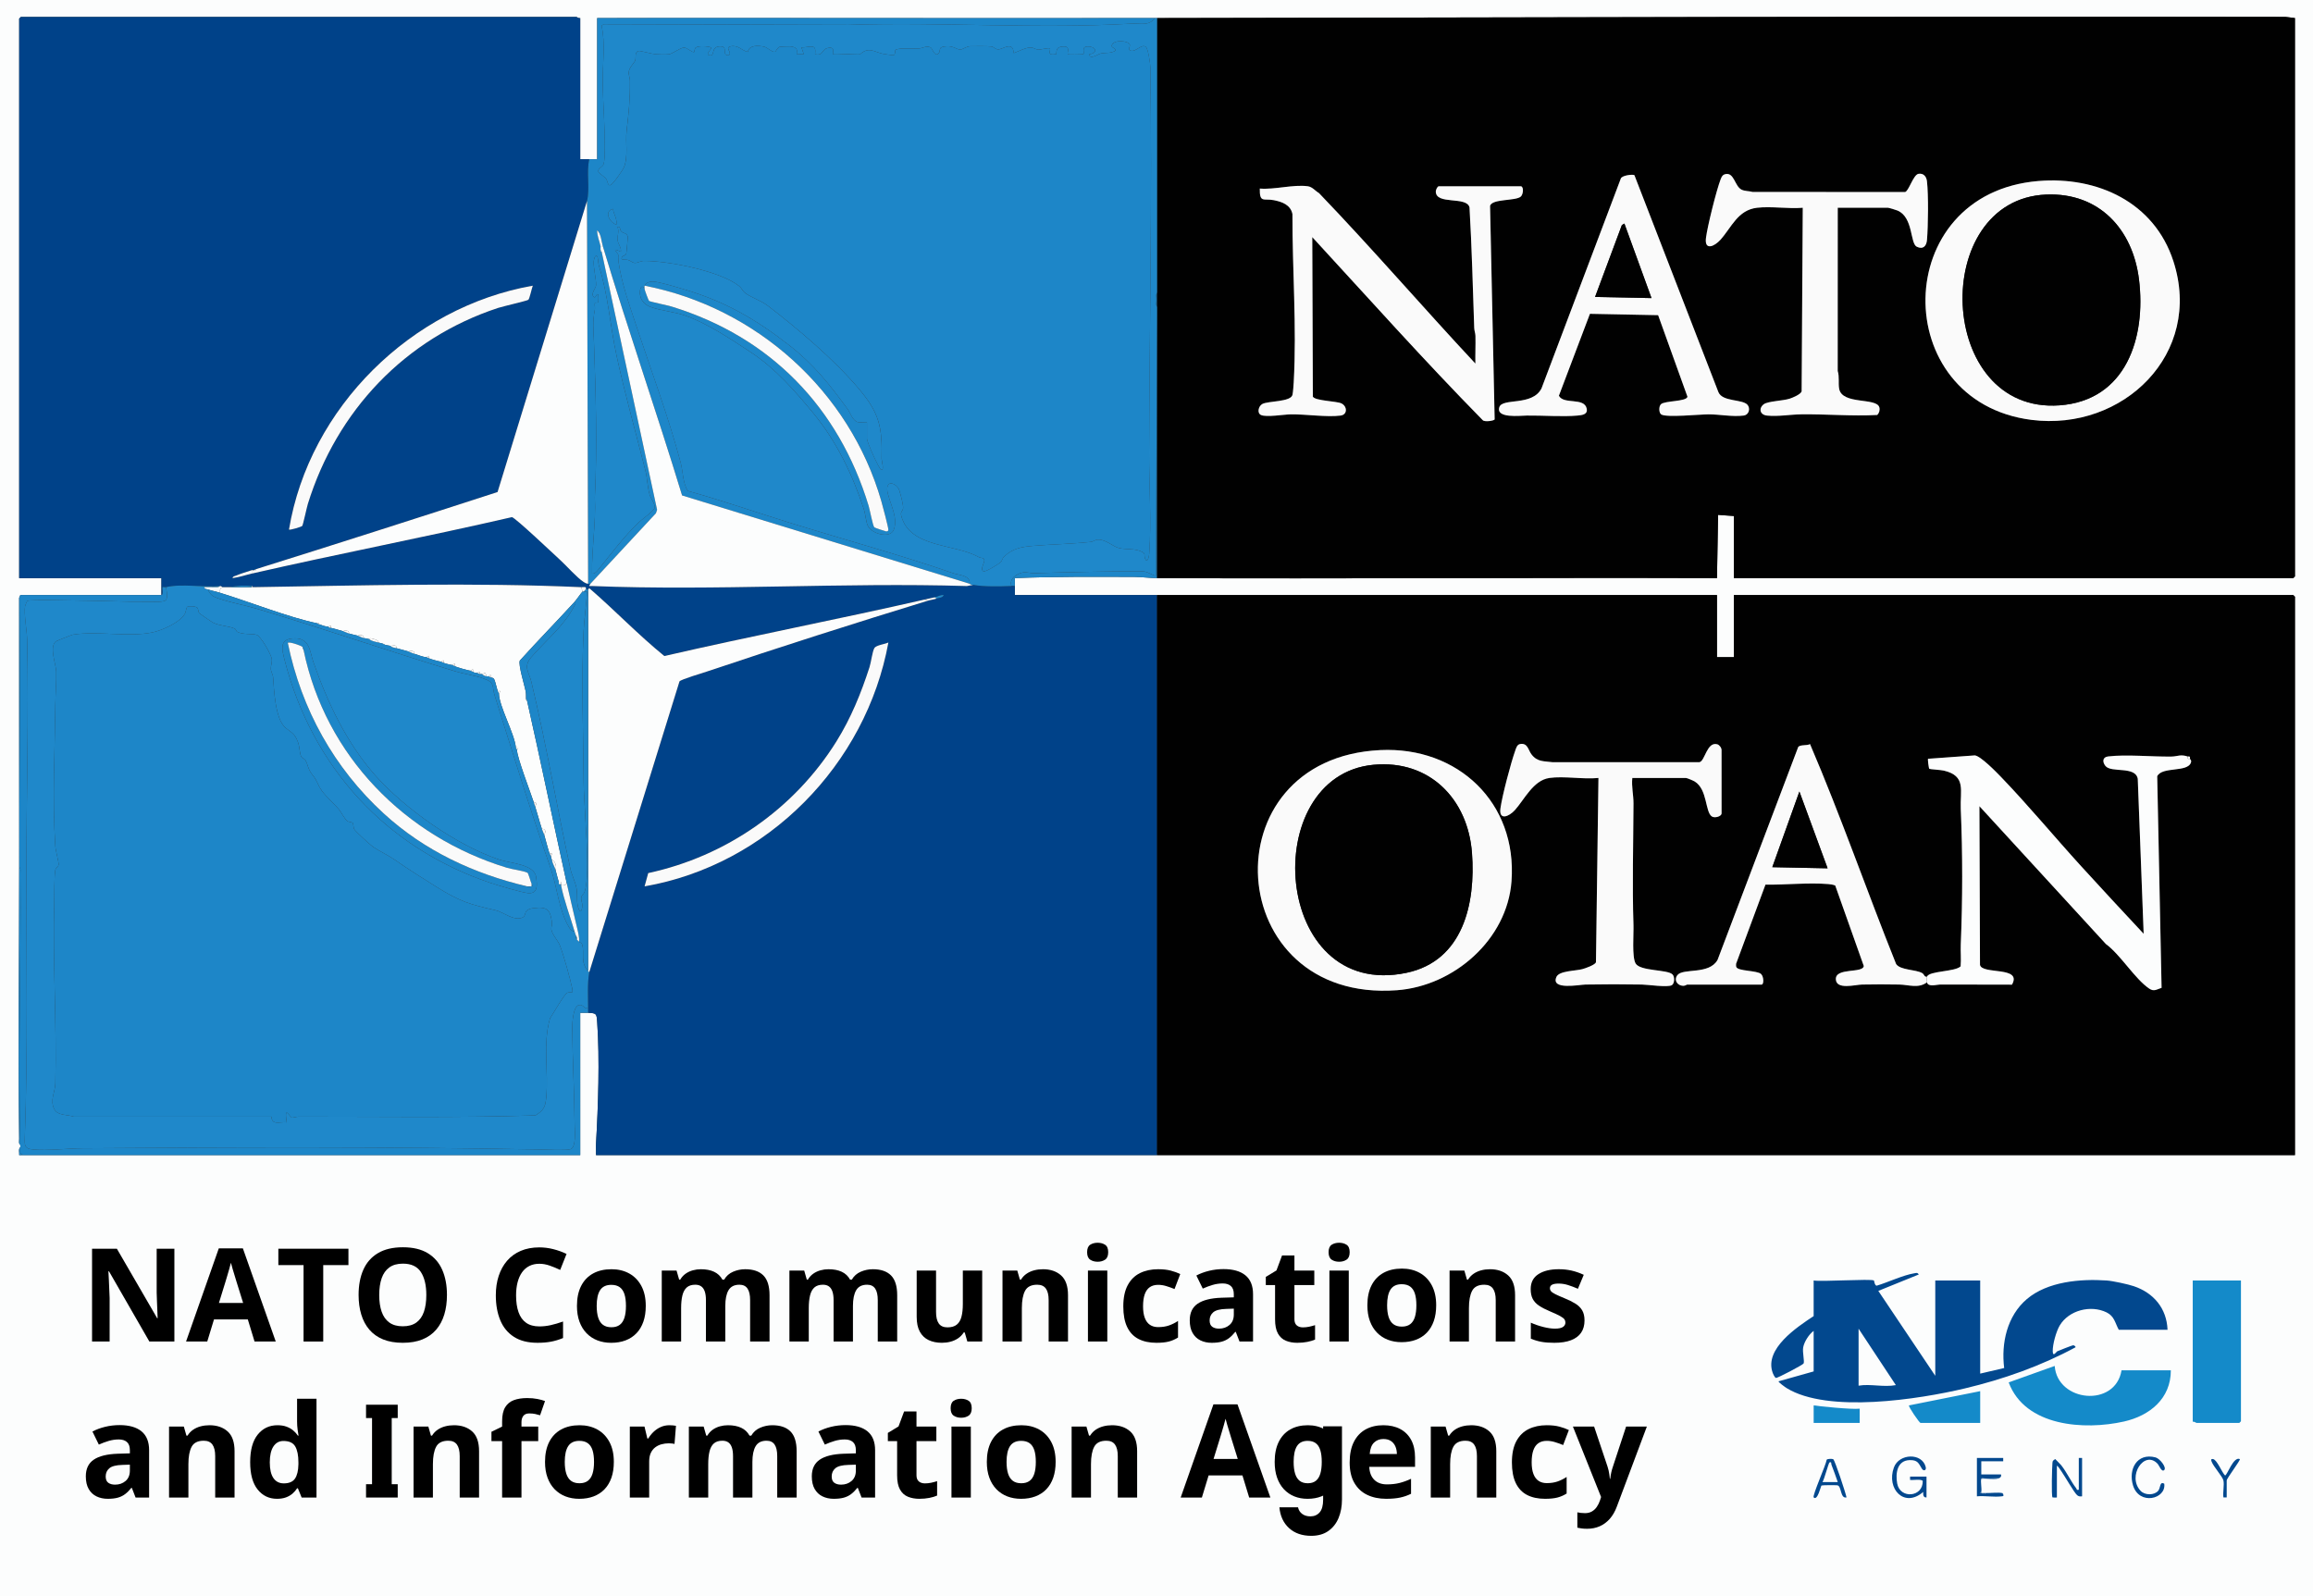 <?xml version="1.0" encoding="UTF-8"?><svg id="b" xmlns="http://www.w3.org/2000/svg" width="650" height="448.499" viewBox="0 0 650 448.499"><rect x="0" y="0" width="650" height="448.499" fill="#333333" stroke="none"/><defs><style>.d{fill:#010101;}.e{fill:#148ac9;}.f{fill:#1f88ca;}.g{fill:#1d86c8;}.h{fill:#004289;}.i{fill:#fafafa;}.j{fill:#fcfdfd;}.k{fill:#02488e;}</style></defs><g id="c"><path class="j" d="M0,0v448.499h650V0H0ZM5.38,167.996l.331-.777h39.653v-4.759H5.394V5.234c0-.033.441-.475.475-.475h156.075c.173,0,.707.489,1.11.316v39.663c.844-.012,1.697.022,2.539,0,.738-.017,1.484.014,2.223.002l-.002-39.667c52.23-.06,104.48.086,156.711.002h.635c105.578-.168,211.406-.523,317.082-.331l2.683.331v156.907c0,.034-.441.477-.475.477h-157.188v-17.452l-4.443-.319-.314,17.773c-52.441-.168-104.904.216-157.346-.002-2.093-.01-4.263-.321-6.174-.331-11.266-.053-22.59-.115-33.798.328-.014.738.019,1.484,0,2.223-.019.844.014,1.697,0,2.541,13.318.002,26.653-.012,39.972-.002,52.444.036,104.902-.026,157.346-.002v17.454h4.757v-17.452h157.188c.034,0,.475.444.475.477v156.907h-319.765c-52.549-.007-105.115.002-157.665,0,.041-1.103-.06-2.223.005-3.33.597-10.24,1.053-23.784.326-33.964-.175-2.448-.158-2.597-2.549-2.688-.738-.029-1.486.019-2.223-.002l.002,39.984H5.392c.077-.695-.283-1.777.319-2.223-.007-.211.005-.422,0-.633-.527-.331-.316-1.204-.324-1.741-.314-25.421-.002-50.897.007-76.319,0-.844-.002-1.693,0-2.537.007-24.381.005-48.771-.014-73.156Z"/><path class="f" d="M5.711,322.381c.041,1.24-.445,1.812.952,2.221l-1.27.002c.076-.697-.284-1.778.318-2.223Z"/><path class="g" d="M325.159,162.459c-2.092-.009-4.262-.321-6.173-.33-11.266-.054-22.589-.115-33.799.329-.013.738.02,1.485.002,2.223-.317.008-.635-.012-.952,0-.77-2.001,1.613-3.6,3.315-3.821,1.053-.136,2.063.235,2.925.211,10.07-.288,20.37-.54,30.4-.54,1.548,0,2.573.968,3.964,1.293l.319-73.613v74.249Z"/><path class="g" d="M325.159,86.306c-.539-1.019-.528-3.171,0-4.125v4.125Z"/><path class="d" d="M325.159,5.076c105.577-.169,211.407-.522,317.084-.332l2.682.332v156.908c0,.034-.442.476-.476.476h-157.186v-17.452l-4.443-.319-.314,17.772c-52.442-.167-104.905.217-157.347-.002v-80.913c0-24.956,0-49.928,0-74.884v-1.587ZM493.766,58.383c3.969-.471,8.785.349,12.848,0l-.316,51.563c-.155.823-2.459,1.79-3.32,2.073-1.913.629-6.169.706-7.313,1.57-1.493,1.128-1.148,2.99.938,3.196,3.118.308,6.493-.308,9.52-.351,7.156-.101,14.317.568,21.431.177.536-.544.792-1.399.576-2.153-.809-2.829-10.473-.629-11.29-5.224-.281-1.577.114-3.359-.405-4.989l.013-45.864h14.117c.266,0,2.298.622,2.696.793,4.442,1.909,3.483,9.231,5.392,10.155,1.781.863,2.727-.195,2.869-1.892.33-3.939.442-12.695-.007-16.519-.153-1.303-.96-2.307-2.378-2.074-1.488.244-2.769,4.998-3.804,5.119l-42.831-.029c-1.014-.292-2.2-.179-3.139-.668-1.85-.963-2.035-4.803-4.403-4.353-.881.167-1.135.723-1.422,1.459-1.171,3.004-3.734,13.289-4.129,16.503-.451,3.664,2.394,2.359,4.037.539,3.161-3.501,4.856-8.385,10.32-9.033ZM459.304,49.226c-.472-.305-3.583.049-3.839.991l-22.278,58.947c-2.611,5.066-11.029,2.552-11.857,5.287-.963,3.184,5.786,2.356,7.734,2.329,4.493-.062,10.019.393,14.274,0,1.264-.117,2.884-.3,2.564-1.925-.649-3.297-6.475-1.067-7.822-3.642l8.723-23.024,19.164.38,8.249,22.93c-.318,1.389-6.313,1.073-7.432,2.077-.684.614-.627,2.458.07,2.9,1.447.917,10.852-.032,13.288-.039,3.022-.009,6.736.746,9.832.346,1.585-.205,1.954-2.062,1.099-3.033-1.434-1.63-7.049-.791-8.171-3.567l-23.598-60.956ZM572.85,50.863c-41.819,3.422-42.201,62.026-1.958,67.133,25.724,3.264,48.335-18.571,39.861-44.631-5.375-16.532-21.334-23.858-37.904-22.502ZM427.465,52.355h-23.158c-.35,0-.811.972-.817,1.42-.057,3.936,8.716,1.254,9.473,4.519.655,11.318.933,22.579,1.324,33.896.026.751.324,1.445.343,2.195.067,2.59-.074,5.199-.016,7.787-14.787-15.831-28.938-32.284-43.942-47.904-1.061-.622-1.869-1.752-3.149-1.927-4.061-.556-9.311.997-13.497.649-.076,4.137,1.115,2.723,3.886,3.254,2.342.448,4.763,1.298,5.291,3.91-.048,15.614,1.225,31.646.357,47.269-.052.94-.172,2.608-.334,3.474-.392,2.101-6.848,1.735-8.479,2.625-1.093.596-1.559,2.523-.403,3.089,1.46.714,6.534-.15,8.392-.175,4.224-.057,10.175.855,13.988.347,2.026-.27,1.894-2.635.228-3.431-1.349-.645-7.458-.711-8.012-1.899l-.163-44.818c15.863,17.228,31.468,34.717,47.885,51.418.476.618,3.26.189,3.368-.211l-1.289-59.935c.396-2.125,7.227-1.361,8.65-2.683.655-.609.87-2.621.075-2.869Z"/><path class="i" d="M427.465,52.355c.796.248.581,2.261-.075,2.869-1.423,1.322-8.254.558-8.65,2.683l1.289,59.935c-.108.4-2.893.829-3.368.211-16.417-16.701-32.022-34.189-47.885-51.418l.163,44.818c.554,1.188,6.663,1.254,8.012,1.899,1.665.796,1.798,3.161-.228,3.431-3.813.507-9.764-.404-13.988-.347-1.858.025-6.932.889-8.392.175-1.156-.566-.69-2.493.403-3.089,1.631-.89,8.087-.524,8.479-2.625.162-.866.282-2.534.334-3.474.868-15.624-.405-31.655-.357-47.269-.528-2.612-2.949-3.461-5.291-3.91-2.771-.531-3.962.883-3.886-3.254,4.186.348,9.436-1.205,13.497-.649,1.28.175,2.088,1.305,3.149,1.927,15.004,15.62,29.155,32.072,43.942,47.904-.058-2.588.084-5.197.016-7.787-.02-.75-.317-1.444-.343-2.195-.391-11.318-.669-22.579-1.324-33.896-.757-3.265-9.53-.583-9.473-4.519.006-.448.467-1.42.817-1.42h23.158Z"/><path class="i" d="M572.85,50.863c16.57-1.356,32.528,5.971,37.904,22.502,8.474,26.06-14.138,47.895-39.861,44.631-40.243-5.107-39.862-63.711,1.958-67.133ZM575.07,54.67c-32.979,1.307-30.957,61.768,3.709,59.237,18.735-1.367,24.323-19.048,22.328-35.335-1.728-14.114-11.173-24.492-26.037-23.902Z"/><path class="i" d="M493.766,58.383c-5.465.648-7.159,5.532-10.32,9.033-1.643,1.819-4.488,3.124-4.037-.539.395-3.213,2.958-13.498,4.129-16.503.287-.736.54-1.292,1.422-1.459,2.368-.449,2.554,3.391,4.403,4.353.939.489,2.125.377,3.139.668l42.831.029c1.035-.121,2.316-4.875,3.804-5.119,1.418-.232,2.225.772,2.378,2.074.449,3.824.337,12.581.007,16.519-.142,1.697-1.088,2.754-2.869,1.892-1.909-.924-.949-8.246-5.392-10.155-.399-.171-2.431-.793-2.696-.793h-14.117l-.013,45.864c.52,1.63.125,3.412.405,4.989.818,4.595,10.482,2.395,11.29,5.224.216.754-.041,1.609-.576,2.153-7.115.391-14.275-.278-21.431-.177-3.027.043-6.402.659-9.52.351-2.086-.206-2.431-2.068-.938-3.196,1.144-.864,5.4-.94,7.313-1.57.861-.283,3.165-1.25,3.32-2.073l.316-51.563c-4.063.349-8.879-.471-12.848,0Z"/><path class="i" d="M459.304,49.226l23.598,60.956c1.122,2.776,6.736,1.937,8.171,3.567.855.971.486,2.828-1.099,3.033-3.096.4-6.81-.355-9.832-.346-2.436.007-11.841.956-13.288.039-.697-.442-.754-2.287-.07-2.9,1.119-1.004,7.115-.688,7.432-2.077l-8.249-22.93-19.164-.38-8.723,23.024c1.347,2.575,7.172.344,7.822,3.642.32,1.625-1.299,1.808-2.564,1.925-4.256.394-9.781-.061-14.274,0-1.948.027-8.697.854-7.734-2.329.828-2.735,9.246-.221,11.857-5.287l22.278-58.947c.255-.942,3.367-1.296,3.839-.991ZM456.488,62.825l-.704.406-7.539,20.217,15.859.317-7.615-20.941Z"/><path class="d" d="M575.07,54.67c14.864-.589,24.309,9.788,26.037,23.902,1.995,16.288-3.593,33.968-22.328,35.335-34.666,2.53-36.688-57.93-3.709-59.237Z"/><polygon class="d" points="456.488 62.825 464.104 83.766 448.245 83.449 455.784 63.231 456.488 62.825"/><path class="h" d="M45.364,167.219v-4.76H5.393V5.235c0-.034.442-.476.476-.476h156.076c.171,0,.705.49,1.11.317v39.663c.842-.014,1.695.02,2.538,0-.884,3.794.257,7.976-.634,11.74l-25.135,81.789c-22.567,7.322-45.168,14.566-67.813,21.652-.372.117-.601.307-.634.317-.172.054-.462-.054-.634,0-1.338.422-3.112.962-4.37,1.5-.391.167-.936.17-1.023.718,1.835-.219,3.607-.857,5.393-1.266,24.336-5.57,48.877-10.273,73.116-15.867.912.096,11.995,10.621,13.693,12.171,1.802,1.644,4.493,4.765,6.475,6.063.413.271.747.441,1.249.489.208.02.425-.013.634,0-.564.858-.312.603.471.635,34.774,1.404,70.461-1.056,105.329.005l1.74-.323c3.297.556,7.383.445,10.786.317.316-.012.635.008.952,0-.02.843.013,1.697-.002,2.54,13.319.004,26.654-.011,39.972-.002v157.383c-52.549-.006-105.115.003-157.664.002.04-1.103-.06-2.224.005-3.33.597-10.24,1.052-23.784.326-33.966-.175-2.447-.16-2.595-2.55-2.686v-1.269c0-3.347-.244-6.888.317-10.154l25.36-81.725c.495-.576,6.456-2.343,7.706-2.763,20.548-6.902,41.381-13.557,62.103-19.906.771-.236,1.58-.303,2.538-.635.631-.218,1.624-.173,1.903-.949-.875-.11-1.801.474-2.538.631-.966.207-1.897.416-2.855.635-24.304,5.555-48.818,10.265-73.116,15.867-7.315-5.94-13.872-12.83-21.002-18.989-.253-.054-.378.261-.416.266-.201.03-.516-.056-.634,0,.198-.949-.471-.599-1.269-.635-30.154-1.357-62.05-.472-92.313,0-.033-.149-.173-.303-.317-.317-1.745-.168-4.35-.14-6.027.317-.739.002-1.482-.002-2.221,0-.035,0-.283-.32-.634-.317-4.695.448-10.741-.743-15.227.317-.248.059-.878-.084-.95,0-.212.244.379,2.06-.319,2.222ZM149.73,80.279c-34.097,5.989-62.852,34.289-68.518,68.536.217.222,3.5-.754,3.731-1.027.207-.244,1.269-5.208,1.576-6.196,8.124-26.173,27.287-46.449,53.447-55.059,1.333-.439,8.102-1.979,8.502-2.284.363-.277.965-3.266,1.262-3.97ZM249.658,180.548c-.992.492-3.456.724-3.953,1.596-.567.993-.907,3.948-1.349,5.315-2.367,7.328-5.206,14.314-9.283,20.859-11.819,18.975-31.031,32.325-52.908,37.034l-1.026,3.731c34.508-5.981,62.254-34.201,68.518-68.534Z"/><path class="g" d="M324.525,5.076c-1.623,2.348-4.088,1.431-6.516,1.573-26.373,1.55-53.221-.509-79.596.346l-68.712-.177-.643.365c1.144,5.257.271,10.537.328,15.836.075,6.965.775,14.203.528,21.189-.018.519-.167,1.674-.364,2.109-.254.563-1.443,1.032-1.437,1.758.005.597,1.719,1.458,2.241,2.214.421.611.418,1.87,1.114,1.758.71-.114,3.498-4.159,3.866-5.024,1.263-2.969.375-6.984.767-10.338.591-5.06.98-8.798.927-14.012-.009-.856-.428-1.601-.326-2.494.154-1.343,1.611-2.511,1.832-3.27.241-.83-.27-2.261.929-2.587.417-.113,3.697.827,4.693.904,1.001.077,2.88.147,3.821.022,1.009-.134,2.952-1.704,4.185-1.877.833-.117,2.479,1.568,2.93,1.224.07-.054.079-.924.399-1.195.728-.616,3.422-.444,4.362-.071.305.421-1.837,1.945-.463,2.218,1.767.351.108-2.582,3.139-2.515,2.23.049.102,2.536,2.24,2.512,1.195-.756-1.311-2.184.645-2.54,2.032-.37,2.975,1.131,4.727,1.601.403-2.017,3.006-1.858,4.647-1.461.909.22,2.211,1.599,2.96,1.41.419-.105.621-1.199,1.441-1.415.13-.034,2.452-.115,2.681-.101,3.046.182,1.78,1.859,2.093,2.194.091.097,1.515-.067,1.903-.003l-.631-1.901c2.146.05,4.354-1.343,3.804,1.904,2.559.589,1.656-1.618,4.02-1.811,1.723-.141.831,1.57,1.055,1.812.262.282,6.598-.264,7.695-.074,2.417-2.149,3.993-.457,6.498-.003.393.071,2.621.386,2.757.359.678-.135.272-1.321.706-1.57.216-.124,1.214-.287,1.539-.301,1.606-.065,3.126.01,4.758,0,1.102-.007,2.583-1.069,3.637-.149.261.228,1.179,2.855,2.169,1.347.568-.865-.371-1.675,2.133-1.841,1.817-.12,2.971.914,3.797.943.638.022,1.798-.929,2.866-.953,1.221-.027,4.91-.06,5.949.076.617.081,1.172.835,1.916.813,1.338-.04,4.14-2.433,4.34,1.032,1.376-.456,3.436-1.643,4.893-1.566.668.035,1.294.557,1.962.607.65.049,2.988-.626,3.296-.311.4.409-1.122,2.049,1.723,1.597.408-.065-.611-2.192,2.253-2.172,1.925.014.78,1.837,1.097,2.166.148.153,3.774.075,4.261.004.61-.09-.693-2.156,1.28-2.169,2.404-.016,2.998,1.838.488,2.168.062,1.688,2.518-.042,3.147-.188,1.381-.321,2.774.032,4.148-.773.164-1.025-1.361-.646-.925-1.711.591-1.443,4.723-1.17,5.017.02.126.508-.684,1.375.234,1.66,1.442.448,2.984-1.977,4.253-1.096.641.445,1.26,4.759,1.274,5.722.525,36.078-.213,72.15-.351,108.228-.036,9.286.689,19.23.03,28.557-.067.943-.569,2.843-1.214,1.185-.274-.703.235-1.25-.786-1.753-2.094-1.031-4.231-.6-6.281-1.015-1.872-.379-3.866-2.529-6.162-2.424-.769.035-1.286.576-1.927.643-5.383.564-10.814.669-16.098,1.105-3.366.278-5.779.653-8.321,3.026-.515.481-.556,1.183-.882,1.501-.61.596-4.172,2.763-4.81,2.635-1.196-.238.161-2.478.148-3.036-.021-.909-.987-.637-1.556-.958-6.801-3.833-19.335-2.518-21.779-11.551-.34-1.258.325-1.244.485-2.082.174-.912-.74-4.197-1.082-5.234-.373-1.13-2.463-2.74-3.186-1.253-1.141,2.347,3.36,8.255,1.658,12.447-1.071,2.636-6.442,1.105-7.377-1.335-.464-1.21-.588-3.094-1.006-4.388-3.14-9.723-7.692-19.125-14.21-27.037-5.08-6.167-10.661-12.584-17.497-17.085-5.611-3.694-12.127-8.098-18.508-10.362-2.97-1.054-6.826-1.372-9.664-2.391-2.044-.733-3.284-2.355-3.044-4.602.116-1.091.698-1.666,1.284-.461.051.354,1.113,3.236,1.264,3.337.351.236,5.275,1.252,6.349,1.582,27.788,8.555,46.924,28.305,55.357,56.004.342,1.124,1.14,5.507,1.585,6.03.114.133,2.957,1.084,3.31,1.142.319.052.622-.147.653-.356.081-.541-1.671-7.045-1.99-8.154-8.889-30.881-35.039-54.392-66.528-60.537.235-.831,1.545-1.188,2.332-1.161,1.813.062,6.812,1.613,8.832,2.21,11.498,3.398,20.059,8.364,29.414,15.636,7.052,5.482,11.319,10.963,16.527,18.056.658.896,1.354,3.173,2.757,3.588.583.172,2.632-.067,2.632.065v4.601c0,.997,3.34,8.415,3.97,8.723.99.485.134-2.654.142-2.997.216-8.964-.564-12.877-6.487-19.851-6.966-8.203-16.929-16.649-25.391-23.151-2.089-1.606-4.76-2.357-6.478-3.674-.743-.57-.975-1.357-1.615-1.875-5.302-4.291-20.049-7.159-26.828-7.119-.912.005-1.785.585-2.516.563-.694-.021-1.277-.665-1.963-.843-.77-.2-2.341.284-1.605-.963.097-.164.934-.218,1.143-.91.072-.237.429-4.451.383-4.697-.19-1.012-1.203-.847-1.775-1.414-.583-.578-.128-1.478-1.087-1.286.557,1.303-.09,2.417.01,3.608.095,1.136,1.136,2.131.938,3.37-3.09-1.392-.831.067-.638,1.117.11.597-.084,1.29.008,1.896.943,6.182,2.951,11.692,4.914,17.613,4.171,12.581,9.099,25.744,12.512,38.572.702,2.637.555,5.597,1.998,7.995,9.562,2.655,18.943,5.931,28.41,8.868,15.184,4.711,31.075,9.022,46.3,14.294,1.441.499,4.792.543,4.521,2.935l-80.819-24.821c-7.143-23.43-15.232-46.595-22.28-70.053-.411-1.368-.467-3.483-1.583-4.442-.046,1.522.655,3.027.948,4.442.056.271-.029.646,0,.952.026.269.005.547.317.635l15.572,72.509-.329.965-18.415,19.814c-.209-.013-.426.02-.634,0l-.317-107.567c.891-3.764-.25-7.946.634-11.74.738-.017,1.485.014,2.222.002l-.003-39.666c52.232-.06,104.481.086,156.712.002ZM172.253,58.7c-2.638.713-.933,3.822.953,4.441.31-1.641-.758-2.896-.953-4.441ZM167.809,72.029c-.651-.61-.944,1.157-.958,1.432-.096,1.944.703,4.788.661,6.673-.019.88-1.642,2.395-.646,3.315.612.566.709-1.31,1.263-.632.065.079.074,1.786.023,2.046-.074.382-.926-.034-.996.346-.097.529.133,1.259.006,1.874-.701,3.374-.355,5.811-.238,9.219.496,14.417.961,29.109.241,43.457.365,7.19-.926,14.26-.777,21.433.766.084,1.314-.585,1.742-1.113,3.615-4.458,7.153-9.249,11.417-13.33.837-.801,4.362-3.29,4.448-4.129.102-.997-1.1-2.512-1.436-3.635-.62-2.074-.662-4.689-1.185-6.747-2.716-10.695-5.734-21.393-8.089-32.207-1.878-8.624-2.306-16.878-5.006-25.453-.169-.536-.23-2.323-.47-2.548Z"/><path class="f" d="M172.253,58.7c.194,1.545,1.263,2.8.953,4.441-1.885-.619-3.591-3.728-.953-4.441Z"/><path class="d" d="M325.159,167.219c52.443.036,104.903-.026,157.346-.002v17.453s4.757,0,4.757,0v-17.452h157.186c.034,0,.476.442.476.476v156.908h-319.766v-157.383ZM435.396,218.623c4.125-.585,9.531.435,13.799,0l-.702,51.812c-.318.748-2.934,1.662-3.809,1.902-1.944.534-6.546.439-7.312,2.222-1.62,3.774,6.515,2.149,8.161,2.119,5.27-.097,10.619-.096,15.89-.002,1.679.03,7.231.865,8.395.177.778-.46.883-2.334.173-3.037-1.418-1.405-9.048-.865-10.347-3.056-1.075-1.813-.521-8.296-.602-10.741-.379-11.464-.041-22.804.002-34.241.009-2.377-.595-4.751-.332-7.154h15.068c.321,0,2.087.757,2.486,1.004,3.585,2.214,2.892,8.546,4.789,9.808.816.543,2.645.018,2.741-.804l-.007-17.798c.037-.644-.605-1.509-1.199-1.674-2.93-.817-3.456,4.732-5.003,5.024l-41.256.014c-2.535-.345-4.328-.035-5.992-2.256-.892-1.191-1.022-3.248-3.186-2.846-.832.154-1.091,1.126-1.346,1.844-1.231,3.466-3.652,12.623-4.15,16.179s2.379,2.391,4.051.54c2.672-2.959,5.167-8.392,9.686-9.033ZM541.509,274.468c-.773.11-.708-.663-1.346-1.028-1.818-1.038-6.165-.782-7.319-2.551-8.237-20.524-15.484-41.473-24.19-61.794-.848.508-2.828.082-3.332.858l-22.644,59.771c-2.346,4.256-9.619,2.251-11.271,4.272-1.114,1.362-.075,3.075,1.752,3.024.45-.013.834-.331.939-.331h20.937c.706,0,.655-2.311-.167-3.006-1.192-1.008-6.517-.748-6.932-1.958-.096-.281-.064-.599-.055-.894l8.251-22.237c5.636.09,12.039-.62,17.63-.158.674.056,1.349.151,1.976.405l8.021,22.613c-.188,2.141-8.025.353-7.848,3.757.157,3.016,5.436,1.501,7.344,1.464,3.477-.068,7.02-.074,10.497-.002,2.64.055,5.373,1.175,7.757-.619.364,1.417,2.745.623,3.636.62,6.754-.023,13.51.038,20.262.028,2.972-5.291-8.461-2.729-8.989-5.565l-.16-44.58,35.527,38.714c4.157,3.061,8.161,9.826,12.199,12.546,1.35.909,2.092.213,3.464-.22l-1.226-59.452c1.336-2.829,8.574-.985,9.48-3.886.204-.652-.164-.727-.279-1.031-.045-.12.095-.417-.064-.573s-.444-.018-.571-.061c-2.053-.697-2.82-.014-4.587.013-5.398.081-12.711-.654-17.796-.031-1.584.194-1.623,1.572-.728,2.671,1.655,2.032,8.404-.063,9.076,3.612l1.66,43.552c-5.893-6.312-11.792-12.646-17.607-19.034-7.537-8.278-14.756-17.018-22.514-25.076-1.302-1.352-5.698-5.865-7.328-6.024l-13.14.951c-.138.135.186,2.686.351,2.824.158.133,3.205.293,4.097.504,6.356,1.502,4.514,5.57,4.74,10.806.544,12.615.522,25.43,0,38.05-.085,2.043.138,4.111-.039,6.15-1.598,1.565-8.851,1.236-9.465,2.906ZM387.905,210.783c-48.684,2.31-44.463,71.133,4.661,67.489,16.008-1.188,30.983-14.22,32.199-30.62,1.639-22.108-15.107-37.901-36.86-36.869Z"/><path class="j" d="M541.509,274.468c.614-1.671,7.867-1.342,9.465-2.906.177-2.039-.046-4.107.039-6.15.522-12.62.544-25.435,0-38.05-.226-5.237,1.616-9.304-4.74-10.806-.892-.211-3.939-.371-4.097-.504-.164-.138-.489-2.689-.351-2.824l13.14-.951c1.629.159,6.026,4.672,7.328,6.024,7.758,8.058,14.977,16.798,22.514,25.076,5.816,6.387,11.714,12.722,17.607,19.034l-1.66-43.552c-.672-3.674-7.421-1.579-9.076-3.612-.895-1.099-.856-2.477.728-2.671,5.085-.623,12.399.112,17.796.031,1.766-.027,2.534-.71,4.587-.013-.076.674-.04.711.634.635.115.304.483.378.279,1.031-.906,2.901-8.144,1.058-9.48,3.886l1.226,59.452c-1.373.433-2.114,1.129-3.464.22-4.038-2.72-8.041-9.485-12.199-12.546l-35.527-38.714.16,44.58c.528,2.837,11.96.274,8.989,5.565-6.752.01-13.508-.051-20.262-.028-.891.003-3.272.797-3.636-.62-.048-.188-.05-1.45,0-1.587Z"/><path class="i" d="M387.905,210.783c21.753-1.032,38.499,14.761,36.86,36.869-1.216,16.4-16.191,29.432-32.199,30.62-49.124,3.644-53.345-65.179-4.661-67.489ZM386.003,214.91c-32.651,3.043-28.542,66.436,9.275,58.459,15.904-3.355,19.434-19.482,18.384-33.642-1.127-15.19-11.936-26.283-27.658-24.818Z"/><path class="i" d="M435.396,218.623c-4.519.641-7.014,6.074-9.686,9.033-1.672,1.851-4.548,3.015-4.051-.54s2.918-12.713,4.15-16.179c.255-.718.514-1.689,1.346-1.844,2.163-.402,2.294,1.655,3.186,2.846,1.664,2.222,3.457,1.911,5.992,2.256l41.256-.014c1.547-.292,2.073-5.84,5.003-5.024.594.166,1.236,1.03,1.199,1.674l.007,17.798c-.096.821-1.925,1.346-2.741.804-1.897-1.262-1.204-7.594-4.789-9.808-.4-.247-2.166-1.004-2.486-1.004h-15.068c-.263,2.404.341,4.778.332,7.154-.043,11.437-.381,22.777-.002,34.241.081,2.446-.473,8.928.602,10.741,1.299,2.191,8.929,1.651,10.347,3.056.71.703.606,2.577-.173,3.037-1.164.688-6.717-.147-8.395-.177-5.271-.094-10.619-.095-15.89.002-1.647.03-9.782,1.656-8.161-2.119.765-1.782,5.367-1.688,7.312-2.222.875-.24,3.491-1.154,3.809-1.902l.702-51.812c-4.268.435-9.674-.585-13.799,0Z"/><path class="i" d="M541.509,276.055c-2.384,1.794-5.117.674-7.757.619-3.477-.072-7.02-.066-10.497.002-1.909.037-7.187,1.552-7.344-1.464-.177-3.404,7.66-1.617,7.848-3.757l-8.021-22.613c-.627-.255-1.302-.35-1.976-.405-5.591-.461-11.994.248-17.63.158l-8.251,22.237c-.01.294-.042.613.055.894.415,1.21,5.74.95,6.932,1.958.822.695.873,3.006.167,3.006h-20.937c-.105,0-.489.318-.939.331-1.826.051-2.865-1.662-1.752-3.024,1.652-2.021,8.925-.015,11.271-4.272l22.644-59.771c.504-.775,2.483-.35,3.332-.858,8.706,20.321,15.952,41.27,24.19,61.794,1.153,1.769,5.501,1.513,7.319,2.551.638.364.574,1.138,1.346,1.028-.05.136-.048,1.399,0,1.587ZM513.593,244.006l-7.927-21.573-7.616,21.255,15.544.318Z"/><path class="i" d="M614.788,212.594c.127.043.412-.096.571.061s.018.453.064.573c-.674.076-.711.04-.634-.635Z"/><path class="d" d="M386.003,214.91c15.723-1.465,26.532,9.628,27.658,24.818,1.05,14.159-2.48,30.287-18.384,33.642-37.817,7.977-41.926-55.416-9.275-58.459Z"/><polygon class="d" points="513.593 244.006 498.049 243.688 505.666 222.433 513.593 244.006"/><path class="f" d="M5.711,321.747c-.526-.329-.316-1.203-.323-1.741-.315-25.42-.002-50.895.006-76.316.525.329.317,1.204.323,1.741.267,25.343-.719,51.042-.006,76.316Z"/><path class="f" d="M5.393,241.151c.008-24.381.006-48.771-.014-73.156l.331-.776-.317,73.932Z"/><path class="g" d="M46.633,164.998c.174.95.739,3.282-.236,3.809-.921.498-4.224.282-5.582.292-5.559.041-11.342-.263-16.851-.308-2.107-.017-15.602-.357-16.297.069-.067.041-.583,1.254-.615,1.449-.367,2.22.524,6.925.578,9.428.461,21.408-.187,42.985-.213,64.375-.03,25.292.45,50.647-.45,75.877-.077,2.15.129,2.837,2.378,3.042,4.119.375,9.684-.317,13.958-.348,42.826-.302,85.702-.469,128.479.345,1.749.033,7.246.306,8.517-.075,1.689-.507,1.193-5.223,1.185-6.774-.051-8.955-.599-18.221-.666-27.264-.011-1.476.221-6.034,1.834-6.47,1.231-.332,1.397,1.064,2.626.906v1.269c-.737-.028-1.486.018-2.222-.002l.003,39.984-156.395-.002c-1.397-.41-.911-.981-.952-2.221-.007-.211.006-.423,0-.635-.714-25.275.272-50.973.006-76.316-.006-.537.202-1.412-.323-1.741,0-.844,0-1.694,0-2.538l.317-73.932h39.653c.697-.161.107-1.977.319-2.222.072-.083.702.059.95,0Z"/><path class="f" d="M61.86,164.681c-.042,0-.355.321-.769.329-1.223.022-2.452-.04-3.671-.008-.072.39.654.534.95.631.856,1.702,1.527,2.054,3.242,2.628,3.36,1.124,7.311,1.836,10.773,2.869,18.618,5.553,37.039,11.913,55.709,17.575,2.359.715,5.208,1.066,7.61,1.907,3.595,1.258,2.415,2.008,3.333,4.916,5.1,16.151,10.043,32.39,15.685,48.407,1.914,5.434,2.2,11.611,5.208,16.684.336.567.83,1.108,1.539,1.159.09.309.214.64.317.952-.134.609.03.809.317,1.269.126.201.448.427.634.635.228.253.724.282.888.852.668,2.317-.636,4.978,1.65,7.398.103.109.205.218.317.317-.562,3.265-.317,6.807-.317,10.154-1.229.159-1.395-1.238-2.626-.906-1.613.435-1.845,4.994-1.834,6.47.067,9.043.616,18.309.666,27.264.009,1.551.504,6.267-1.185,6.774-1.27.381-6.767.108-8.517.075-42.778-.814-85.654-.648-128.479-.345-4.274.03-9.839.722-13.958.348-2.249-.205-2.454-.892-2.378-3.042.9-25.23.42-50.585.45-75.877.026-21.389.674-42.966.213-64.375-.054-2.504-.945-7.209-.578-9.428.032-.195.548-1.408.615-1.449.695-.426,14.191-.086,16.297-.069,5.51.045,11.292.349,16.851.308,1.358-.01,4.66.205,5.582-.292.975-.527.41-2.859.236-3.809,4.486-1.06,10.532.131,15.227-.317ZM55.444,170.781c-.403-.42-2.335-.583-2.804-.249-.324.231-.359,1.337-.653,1.883-1.361,2.521-6.486,4.76-9.27,5.323-6.611,1.337-15.436-.477-22.236.605-.297.047-4.51,1.72-4.718,1.864-2.032,1.403-.034,6.516.036,8.43.1,2.726-.215,6.317-.244,9.185-.132,13.054-.884,26.933-.006,39.995.083,1.237.972,4.446.937,5.096-.033.618-.79.84-.936,1.575-.342,1.73-.254,7.022-.311,9.203-.441,16.888.72,33.913.318,50.747-.06,2.503-1.615,4.701-.29,7.275.95,1.845,3.792,1.482,5.516,2.098l55.492-.015c.135,2.551,2.433,1.369,4.304,1.604-.791-5.136.803-1.477,1.453-1.32.228.055,1.279-.284,1.862-.284,22.177-.021,44.498.353,66.589-.344,2.233-1.429,2.759-2.269,3.016-4.915.722-7.415-1.046-15.105,1.083-22.398.865-1.2,3.994-6.865,4.9-7.164,1.104-.364,1.688.583,1.279-1.417-.557-2.722-2.416-9.297-3.398-11.832-.572-1.476-2.227-3.102-2.417-4.568-.083-.643.259-1.2.19-1.744-.459-3.624-1.146-4.719-5.161-4.219-3.203.399-1.835,2.009-3.094,2.613-2.392,1.149-5.398-1.489-7.532-1.986-7.471-1.742-9.992-2.426-16.611-6.548-3.873-2.412-7.995-5.015-11.732-7.621-1.778-1.24-4.418-2.475-6.163-3.672-.741-.509-4.906-4.301-5.249-4.903-.371-.651-.213-1.461-.44-1.781-.253-.357-1.085-.199-1.597-.623-.83-.687-1.704-2.533-2.385-3.326-1.398-1.625-3.457-3.393-4.712-5.124-1.264-1.743-1.147-2.64-2.585-4.395-1.418-1.732-1.333-3.099-2.082-4.264-.237-.369-.898-.461-1.178-1.043-.415-.865-.408-2.704-.852-3.907-.971-2.631-1.794-2.629-3.519-4.095-2.935-2.495-3.222-10.637-3.498-14.27-.056-.733-.583-1.432-.626-2.258-.05-.972.364-1.697.267-2.75-.119-1.292-3.112-6.509-4.281-6.851-1.373-.402-3.846.033-5.483-.876-.249-.138-.256-.682-.71-.884-1.701-.755-4.062-.719-5.966-1.626-.395-.188-3.793-2.532-3.946-2.716-.32-.384-.242-1.182-.555-1.507ZM105.442,217.869c-8.075-9.13-13.444-20.512-17.412-31.928-.913-2.628-.941-6.525-5.016-6.558-4.711-.039-3.826,3.057-2.983,6.309,7.731,29.791,28.321,52.436,57.58,62.348,2.032.688,8.901,2.753,10.729,2.935,2.919.291,2.632-2.308,2.313-4.558-.507-3.584-7.308-3.828-10.372-4.857-11.88-3.989-26.48-14.238-34.841-23.69Z"/><path class="i" d="M62.494,164.998c-.74.327-.723.839-.634,1.587-1.116-.343-2.432-.604-3.49-.952-.296-.097-1.022-.242-.95-.631,1.219-.032,2.448.03,3.671.008.414-.007.727-.329.769-.329.352-.002.599.317.634.317Z"/><path class="g" d="M55.444,170.781c.313.326.235,1.124.555,1.507.153.184,3.552,2.528,3.946,2.716,1.904.907,4.265.871,5.966,1.626.454.202.462.746.71.884,1.637.908,4.11.474,5.483.876,1.169.342,4.161,5.56,4.281,6.851.097,1.053-.318,1.779-.267,2.75.043.825.57,1.525.626,2.258.277,3.633.563,11.775,3.498,14.27,1.725,1.466,2.549,1.464,3.519,4.095.444,1.204.437,3.042.852,3.907.279.582.94.674,1.178,1.043.749,1.165.664,2.532,2.082,4.264,1.437,1.756,1.321,2.653,2.585,4.395,1.255,1.731,3.314,3.499,4.712,5.124.682.792,1.555,2.638,2.385,3.326.512.424,1.344.266,1.597.623.227.32.068,1.13.44,1.781.343.602,4.508,4.394,5.249,4.903,1.745,1.197,4.385,2.433,6.163,3.672,3.737,2.606,7.858,5.209,11.732,7.621,6.619,4.122,9.14,4.807,16.611,6.548,2.133.497,5.14,3.135,7.532,1.986,1.258-.605-.11-2.215,3.094-2.613,4.016-.5,4.702.595,5.161,4.219.069.544-.273,1.101-.19,1.744.189,1.466,1.845,3.093,2.417,4.568.983,2.535,2.842,9.11,3.398,11.832.409,2-.175,1.053-1.279,1.417-.906.299-4.035,5.964-4.9,7.164-2.128,7.293-.361,14.982-1.083,22.398-.258,2.646-.783,3.486-3.016,4.915-22.091.696-44.412.322-66.589.344-.583,0-1.634.339-1.862.284-.65-.157-2.244-3.816-1.453,1.32-1.871-.235-4.169.947-4.304-1.604l-55.492.015c-1.724-.616-4.567-.253-5.516-2.098-1.325-2.574.23-4.772.29-7.275.402-16.834-.759-33.859-.318-50.747.057-2.181-.031-7.473.311-9.203.146-.735.903-.957.936-1.575.035-.65-.854-3.859-.937-5.096-.877-13.061-.126-26.941.006-39.995.029-2.868.343-6.459.244-9.185-.07-1.914-2.068-7.026-.036-8.43.209-.144,4.421-1.817,4.718-1.864,6.8-1.082,15.625.733,22.236-.605,2.785-.563,7.909-2.803,9.27-5.323.295-.546.33-1.652.653-1.883.469-.334,2.401-.171,2.804.249Z"/><path class="g" d="M162.104,263.997c-.287-.46-.451-.66-.317-1.269.117.353.534.687.317,1.269Z"/><path class="f" d="M149.098,249.084c-.972.396-.443.12-.952,0h.952Z"/><path class="f" d="M325.159,5.076v77.105c-.528.954-.539,3.106,0,4.125v1.904l-.319,73.613c-1.391-.325-2.416-1.294-3.964-1.293-10.03,0-20.33.252-30.4.54-.861.025-1.872-.347-2.925-.211-1.702.221-4.085,1.82-3.315,3.821-3.403.128-7.489.238-10.786-.317-.348-.059-.688-.004-.952-.317.271-2.392-3.08-2.436-4.521-2.935-15.225-5.272-31.116-9.583-46.3-14.294-9.467-2.937-18.848-6.214-28.41-8.868-1.443-2.397-1.297-5.358-1.998-7.995-3.413-12.827-8.341-25.991-12.512-38.572-1.963-5.921-3.971-11.431-4.914-17.613-.092-.606.101-1.299-.008-1.896-.193-1.05-2.452-2.509.638-1.117.198-1.239-.843-2.234-.938-3.37-.1-1.19.547-2.304-.01-3.608.959-.192.504.708,1.087,1.286.572.567,1.585.402,1.775,1.414.046.246-.311,4.46-.383,4.697-.21.692-1.047.746-1.143.91-.736,1.247.835.763,1.605.963.686.178,1.269.822,1.963.843.73.022,1.604-.558,2.516-.563,6.78-.04,21.526,2.828,26.828,7.119.64.518.872,1.305,1.615,1.875,1.718,1.317,4.388,2.069,6.478,3.674,8.462,6.502,18.425,14.948,25.391,23.151,5.922,6.974,6.703,10.887,6.487,19.851-.008.343.847,3.481-.142,2.997-.629-.308-3.97-7.726-3.97-8.723v-4.601c0-.132-2.049.107-2.632-.065-1.403-.415-2.099-2.692-2.757-3.588-5.208-7.093-9.475-12.573-16.527-18.056-9.355-7.272-17.916-12.238-29.414-15.636-2.02-.597-7.019-2.147-8.832-2.21-.788-.027-2.097.329-2.332,1.161-.048.169-.031.738,0,.952-.586-1.205-1.168-.63-1.284.461-.239,2.247,1.001,3.869,3.044,4.602,2.838,1.018,6.693,1.337,9.664,2.391,6.381,2.264,12.897,6.668,18.508,10.362,6.837,4.5,12.417,10.918,17.497,17.085,6.517,7.912,11.069,17.314,14.21,27.037.418,1.294.542,3.178,1.006,4.388.935,2.439,6.307,3.971,7.377,1.335,1.702-4.192-2.799-10.1-1.658-12.447.723-1.487,2.812.123,3.186,1.253.342,1.036,1.256,4.322,1.082,5.234-.16.838-.825.825-.485,2.082,2.444,9.034,14.979,7.718,21.779,11.551.57.321,1.535.049,1.556.958.013.557-1.344,2.798-.148,3.036.638.127,4.201-2.039,4.81-2.635.326-.318.366-1.02.882-1.501,2.542-2.373,4.956-2.748,8.321-3.026,5.284-.436,10.715-.541,16.098-1.105.641-.067,1.158-.608,1.927-.643,2.296-.104,4.29,2.045,6.162,2.424,2.051.415,4.187-.016,6.281,1.015,1.021.503.512,1.05.786,1.753.646,1.658,1.148-.241,1.214-1.185.658-9.326-.066-19.271-.03-28.557.138-36.078.877-72.15.351-108.228-.014-.963-.633-5.277-1.274-5.722-1.27-.88-2.811,1.544-4.253,1.096-.919-.285-.109-1.153-.234-1.66-.294-1.189-4.426-1.462-5.017-.02-.436,1.065,1.088.687.925,1.711-1.374.805-2.767.452-4.148.773-.629.146-3.085,1.875-3.147.188,2.51-.329,1.916-2.184-.488-2.168-1.972.013-.67,2.08-1.28,2.169-.488.072-4.113.15-4.261-.004-.317-.328.828-2.152-1.097-2.166-2.864-.02-1.845,2.107-2.253,2.172-2.845.452-1.323-1.188-1.723-1.597-.308-.315-2.647.359-3.296.311-.668-.05-1.293-.571-1.962-.607-1.457-.077-3.517,1.111-4.893,1.566-.2-3.464-3.002-1.072-4.34-1.032-.744.022-1.299-.732-1.916-.813-1.039-.136-4.728-.103-5.949-.076-1.068.024-2.228.975-2.866.953-.825-.029-1.98-1.064-3.797-.943-2.504.166-1.566.977-2.133,1.841-.99,1.508-1.908-1.119-2.169-1.347-1.055-.92-2.535.143-3.637.149-1.632.01-3.152-.065-4.758,0-.325.013-1.324.177-1.539.301-.434.249-.028,1.435-.706,1.57-.136.027-2.364-.288-2.757-.359-2.505-.454-4.081-2.146-6.498.003-1.096-.19-7.433.355-7.695.074-.225-.242.668-1.953-1.055-1.812-2.365.193-1.461,2.4-4.02,1.811.55-3.247-1.658-1.854-3.804-1.904l.631,1.901c-.388-.063-1.812.1-1.903.003-.313-.335.953-2.012-2.093-2.194-.229-.014-2.551.067-2.681.101-.82.216-1.022,1.31-1.441,1.415-.749.189-2.052-1.19-2.96-1.41-1.642-.397-4.244-.556-4.647,1.461-1.752-.471-2.695-1.971-4.727-1.601-1.955.356.55,1.784-.645,2.54-2.137.024-.01-2.462-2.24-2.512-3.031-.067-1.372,2.866-3.139,2.515-1.374-.273.768-1.797.463-2.218-.94-.373-3.634-.545-4.362.071-.32.271-.329,1.141-.399,1.195-.451.344-2.097-1.341-2.93-1.224-1.233.173-3.177,1.742-4.185,1.877-.941.125-2.821.055-3.821-.022-.995-.077-4.276-1.017-4.693-.904-1.198.326-.687,1.757-.929,2.587-.221.76-1.679,1.927-1.832,3.27-.102.893.317,1.638.326,2.494.053,5.215-.336,8.952-.927,14.012-.392,3.354.496,7.37-.767,10.338-.368.864-3.156,4.91-3.866,5.024-.696.112-.693-1.147-1.114-1.758-.521-.756-2.235-1.617-2.241-2.214-.006-.726,1.183-1.195,1.437-1.758.196-.435.345-1.591.364-2.109.247-6.986-.453-14.224-.528-21.189-.057-5.299.816-10.579-.328-15.836l.643-.365,68.712.177c26.375-.854,53.223,1.205,79.596-.346,2.428-.143,4.893.775,6.516-1.573.211,0,.423,0,.634,0Z"/><path class="j" d="M259.81,168.488l.952.317c-20.721,6.349-41.554,13.004-62.103,19.906-1.25.42-7.211,2.187-7.706,2.763l-25.36,81.725c-.112-.1-.214-.208-.317-.317v-107.249c.038-.006.163-.32.416-.266,7.131,6.159,13.687,13.049,21.002,18.989,24.297-5.602,48.812-10.312,73.116-15.867Z"/><path class="j" d="M163.373,164.998l.317,1.269c-.174.085-1.792,2.387-2.221,2.856-5.073,5.539-10.344,10.926-15.385,16.508-.516,1.118,1.372,7.104,1.663,8.803.12.7.038,1.315.081,1.977.018.269.01.551.317.635,3.846,16.991,7.332,34.078,11.103,51.086-.327.74-.839.723-1.586.635-.02-.102.018-.215,0-.317-.096-.557.275-.738-.634-.635-.375-1.142-.611-2.348-.952-3.49.558-.5-.226-2.818-.952-2.538-.083-.387-.325-.926-.317-1.269,0-.035.492-.462.316-.632-.075-.073-.535.071-.633-.002-.224-.169-1.342-4.664-1.586-5.394.651-.706.369-1.599-.634-1.587-.686-2.091-1.229-4.258-1.903-6.346.533-.6.529-1.126-.317-.952-.848-2.652-4.863-13.029-4.758-14.913.009-.159.933-.76-.317-.635-.408-4.005-4.78-11.696-4.758-15.231,0-.035.493-.461.316-.632-.075-.073-.535.071-.633-.002-.137-.104-.717-2.784-1.008-3.288-.324-.56-.792-.424-.896-.52-.05-.046.099-.469-.039-.606-.263-.263-.563.289-.596.289-.207,0-.433.023-.634,0-.474-1.593-.536-.761-1.269-.635-.139.024-.614.024-.634,0-.073-.084.07-.56-.002-.633-.189-.19-.597.313-.632.316-.332.024-1.071-.083-1.269-.317-.073-.087.07-.56-.002-.633-.19-.191-.597.314-.632.316-.461.026-4.31-1.079-4.441-1.269-.074-.106.07-.56-.002-.633-.19-.191-.597.314-.632.316-.372.02-2.459-.531-2.538-.635-.074-.097.07-.56-.002-.633-.19-.191-.597.314-.632.316-.413.023-3.38-.808-3.49-.952-.074-.098.07-.56-.002-.633-.19-.191-.597.314-.632.316-.874.049-2.521-.678-3.49-.952.278-.79-1.061-1.033-1.586-.635-1.128-.349-2.347-.617-3.49-.952.241-1.22-1.301-.598-1.586-.635-.573-.073-1.034-.183-1.586-.317-.045-.011-.059-.168-.634-.317-.422-.109-.848-.202-1.269-.317.326-.69-1.477-1.074-2.119-1.183-.212-.036-.395.235-.419.231-.543-.099-1.048-.189-1.586-.317.278-.79-1.061-1.033-1.586-.635-.84-.221-1.7-.378-2.538-.635.278-.79-1.061-1.033-1.586-.635-1.122-.347-2.349-.643-3.49-.952.126-1.251-.477-.326-.634-.317-.676.036-1.845-.402-2.538-.635-.293-.806-.589-.308-.634-.317-8.182-1.709-18.941-6.002-27.282-8.567-.088-.747-.105-1.259.634-1.587.739-.002,1.481.002,2.221,0,2.004-.006,4.024.032,6.027,0,.106-.002.212.002.317,0,30.263-.472,62.16-1.357,92.313,0Z"/><path class="j" d="M165.276,164.046c-.502-.048-.836-.218-1.249-.489-1.982-1.299-4.673-4.419-6.475-6.063-1.698-1.55-12.781-12.074-13.693-12.171-24.24,5.595-48.78,10.297-73.116,15.867v-.952c.172-.054.462.054.634,0,.228.454.51.063.634-.317,22.645-7.086,45.246-14.33,67.813-21.652l25.135-81.789.317,107.567Z"/><path class="j" d="M169.4,69.172c7.048,23.458,15.136,46.623,22.28,70.053l80.819,24.821c.264.313.604.259.952.317l-1.74.323c-34.868-1.062-70.555,1.398-105.329-.005-.783-.032-1.035.224-.471-.635l18.415-19.814.329-.965-15.572-72.509-.317-.635c-.029-.306.056-.681,0-.952h.634Z"/><path class="i" d="M149.73,80.279c-.297.704-.899,3.693-1.262,3.97-.4.305-7.169,1.845-8.502,2.284-26.16,8.609-45.322,28.885-53.447,55.059-.307.988-1.369,5.952-1.576,6.196-.231.273-3.514,1.249-3.731,1.027,5.665-34.247,34.421-62.547,68.518-68.536Z"/><path class="i" d="M249.658,180.548c-6.264,34.333-34.011,62.553-68.518,68.534l1.026-3.731c21.877-4.709,41.089-18.06,52.908-37.034,4.077-6.545,6.916-13.531,9.283-20.859.441-1.367.782-4.322,1.349-5.315.497-.871,2.961-1.104,3.953-1.596Z"/><path class="g" d="M165.276,165.633v107.249c-2.287-2.42-.982-5.081-1.65-7.398-.164-.57-.66-.599-.888-.852.074-1.189-.211-2.35-.472-3.494-1-4.369-2.045-8.621-3.017-13.006-3.77-17.008-7.257-34.095-11.103-51.086l-.317-.635c-.044-.663.039-1.277-.081-1.977-.291-1.699-2.179-7.685-1.663-8.803,5.042-5.582,10.313-10.969,15.385-16.508.63.182.006.958-.154,1.275-2.775,5.488-8.114,9.731-12.029,14.304-2.304,2.691-.607,4.2.038,6.882,4.186,17.411,7.137,35.03,10.955,52.503.41,1.876,1.435,3.815,1.743,5.555.336,1.903-.133,4.224.687,5.977.624,1.332.962-.583.95-1.265-.012-.697-.454-1.34-.29-2.245.113-.621.672-.85.867-1.368,1.621-4.315.299-18.329.101-23.723-.09-2.444-.296-4.406-.315-6.983-.106-14.039-.68-28.417-.028-42.517.172-3.722.806-7.521.965-11.25-.307.021-.655-.048-.952-.001.201-.165.429-.538.634-.635.119-.056.434.03.634,0Z"/><path class="i" d="M70.742,161.19c-1.786.409-3.558,1.047-5.393,1.266.087-.549.632-.551,1.023-.718,1.258-.537,3.032-1.078,4.37-1.5v.952Z"/><path class="i" d="M262.665,167.854l.634.317c-.958.332-1.767.398-2.538.635l-.952-.317c.958-.219,1.889-.428,2.855-.635Z"/><path class="f" d="M70.742,164.681v.317c-2.003.032-4.023-.006-6.027,0,1.677-.458,4.282-.485,6.027-.317Z"/><path class="f" d="M262.665,167.854c.737-.158,1.663-.741,2.538-.631-.279.776-1.272.73-1.903.949l-.634-.317Z"/><path class="i" d="M163.373,164.998c.798.036,1.467-.315,1.269.635-.206.096-.434.469-.634.635-.113.018-.249-.034-.317,0l-.317-1.269Z"/><path class="i" d="M72.011,159.921c-.124.38-.406.771-.634.317.034-.011.262-.201.634-.317Z"/><path class="i" d="M71.06,164.998c-.106.002-.212-.002-.317,0v-.317c.144.014.284.169.317.317Z"/><path class="f" d="M167.809,72.029c.24.225.302,2.012.47,2.548,2.701,8.575,3.129,16.829,5.006,25.453,2.355,10.814,5.373,21.512,8.089,32.207.523,2.058.564,4.673,1.185,6.747.336,1.123,1.537,2.639,1.436,3.635-.086.839-3.611,3.328-4.448,4.129-4.264,4.081-7.803,8.872-11.417,13.33-.428.528-.976,1.198-1.742,1.113-.149-7.173,1.142-14.243.777-21.433.72-14.348.256-29.04-.241-43.457-.117-3.407-.463-5.845.238-9.219.128-.615-.102-1.346-.006-1.874.069-.379.921.037.996-.346.05-.26.041-1.967-.023-2.046-.554-.678-.65,1.198-1.263.632-.995-.921.627-2.435.646-3.315.042-1.885-.757-4.729-.661-6.673.014-.275.307-2.042.958-1.432Z"/><path class="i" d="M181.138,81.229c-.031-.214-.048-.783,0-.952,31.489,6.145,57.638,29.656,66.528,60.537.319,1.108,2.071,7.613,1.99,8.154-.031.209-.334.408-.653.356-.353-.058-3.196-1.009-3.31-1.142-.445-.523-1.243-4.905-1.585-6.03-8.433-27.699-27.569-47.449-55.357-56.004-1.074-.331-5.997-1.346-6.349-1.582-.151-.101-1.213-2.983-1.264-3.337Z"/><path class="i" d="M169.4,69.172h-.634c-.293-1.415-.995-2.92-.948-4.442,1.116.959,1.172,3.074,1.583,4.442Z"/><path class="i" d="M169.083,70.758c-.312-.087-.292-.366-.317-.635l.317.635Z"/><path class="g" d="M105.442,217.869c8.361,9.453,22.961,19.702,34.841,23.69,3.064,1.029,9.864,1.272,10.372,4.857.319,2.25.606,4.849-2.313,4.558-1.829-.182-8.698-2.247-10.729-2.935-29.258-9.912-49.848-32.557-57.58-62.348-.844-3.252-1.728-6.347,2.983-6.309,4.075.033,4.102,3.931,5.016,6.558,3.968,11.416,9.336,22.798,17.412,31.928ZM148.146,249.084c.508.12-.02.396.952,0,.097-.039.247.045.317,0,.771-.488.068-.485,0-.635-.296-.648-.94-3.066-1.171-3.184-1.115-.568-4.309-.961-5.807-1.417-28.61-8.725-50.976-31.492-57.102-61.081-.089-.428.12-.494-.317-.952s-4.144-1.673-4.129-1.106c3.813,18.584,13.005,35.139,26.965,47.913,11.44,10.468,25.247,16.903,40.292,20.462Z"/><path class="g" d="M61.86,166.584c8.341,2.565,19.099,6.858,27.282,8.567.216.084.418.245.634.317.693.233,1.862.671,2.538.635.117.309.39.251.634.317,1.141.309,2.367.605,3.49.952.403.125.975.448,1.586.635.838.257,1.698.413,2.538.635.339.089.917.475,1.586.635.538.128,1.043.218,1.586.317.688.571,1.695.721,2.538.952.421.115.847.208,1.269.317l.634.317c.552.134,1.013.244,1.586.317.411.494,1.037.473,1.586.635,1.143.335,2.361.603,3.49.952.415.128.937.451,1.586.635.968.274,2.616,1.001,3.49.952l.634.317c.109.144,3.077.975,3.49.952l.634.317c.079.104,2.166.654,2.538.635l.634.317c.132.19,3.98,1.295,4.441,1.269l.634.317c.198.235.937.342,1.269.317l.634.317c.021.024.495.024.634,0,.29.273.901.592,1.269.635.201.023.428,0,.634,0l.634.317c.104.095.572-.04.896.52.291.504.871,3.184,1.008,3.288l.317.635c-.021,3.535,4.351,11.225,4.758,15.231l.317.635c-.105,1.884,3.91,12.262,4.758,14.913.104.325.217.642.317.952.674,2.088,1.217,4.255,1.903,6.346.196.598.486,1.143.634,1.587.244.73,1.362,5.225,1.586,5.394l.317.635c-.008.343.235.883.317,1.269.214,1.001.722,1.769.952,2.538.341,1.142.577,2.348.952,3.49.13.395-.33.784.634.635.018.103-.02.216,0,.317.805,4.136,2.595,8.854,3.807,13.01-.71-.05-1.203-.591-1.539-1.159-3.008-5.073-3.294-11.25-5.208-16.684-5.641-16.018-10.585-32.256-15.685-48.407-.918-2.908.261-3.658-3.333-4.916-2.402-.841-5.252-1.192-7.61-1.907-18.67-5.662-37.091-12.021-55.709-17.575-3.462-1.033-7.412-1.745-10.773-2.869-1.715-.573-2.386-.926-3.242-2.628,1.058.348,2.374.609,3.49.952Z"/><path class="i" d="M162.738,264.632c-.187-.207-.509-.434-.634-.635.217-.582-.2-.917-.317-1.269-.103-.312-.227-.643-.317-.952-1.212-4.156-3.002-8.874-3.807-13.01.747.088,1.259.105,1.586-.635.972,4.385,2.017,8.637,3.017,13.006.262,1.143.546,2.305.472,3.494Z"/><path class="f" d="M164.007,166.267c.296-.046.645.023.952.001-.159,3.729-.793,7.528-.965,11.25-.652,14.1-.077,28.478.028,42.517.019,2.576.225,4.539.315,6.983.198,5.394,1.52,19.408-.101,23.723-.195.518-.754.747-.867,1.368-.164.904.279,1.548.29,2.245.012.682-.327,2.597-.95,1.265-.821-1.753-.351-4.074-.687-5.977-.308-1.74-1.333-3.679-1.743-5.555-3.819-17.473-6.769-35.092-10.955-52.503-.645-2.682-2.342-4.191-.038-6.882,3.915-4.572,9.254-8.815,12.029-14.304.16-.317.783-1.093.154-1.275.429-.468,2.047-2.77,2.221-2.856.068-.034.204.018.317,0Z"/><path class="i" d="M155.125,241.786c.726-.28,1.51,2.038.952,2.538-.23-.77-.738-1.537-.952-2.538Z"/><path class="i" d="M103.734,179.594c.024.004.207-.267.419-.231.642.109,2.445.493,2.119,1.183-.843-.23-1.85-.381-2.538-.952Z"/><path class="i" d="M152.904,234.488c-.148-.444-.438-.988-.634-1.587,1.004-.013,1.286.881.634,1.587Z"/><path class="i" d="M109.761,181.498c.285.036,1.827-.585,1.586.635-.549-.161-1.175-.14-1.586-.635Z"/><path class="i" d="M114.837,183.084c.525-.398,1.864-.156,1.586.635-.649-.184-1.171-.506-1.586-.635Z"/><path class="i" d="M96.438,177.373c.525-.398,1.864-.156,1.586.635-.611-.187-1.183-.51-1.586-.635Z"/><path class="i" d="M100.562,178.642c.525-.398,1.864-.156,1.586.635-.669-.16-1.247-.545-1.586-.635Z"/><path class="i" d="M135.457,189.43c.733-.126.795-.959,1.269.635-.367-.043-.979-.361-1.269-.635Z"/><path class="i" d="M150.049,225.603c.847-.175.85.351.317.952-.1-.31-.213-.627-.317-.952Z"/><path class="i" d="M137.36,190.065c.033,0,.333-.552.596-.289.137.137-.011.56.039.606l-.634-.317Z"/><path class="i" d="M139.898,194.19c.098.074.558-.07.633.002.177.172-.315.597-.316.632l-.317-.635Z"/><path class="i" d="M134.188,189.113c.035-.003.443-.505.632-.316.072.073-.071.549.002.633l-.634-.317Z"/><path class="i" d="M132.285,188.479c.035-.002.442-.506.632-.316.072.073-.071.546.002.633l-.634-.317Z"/><path class="i" d="M92.314,176.104c.157-.008.76-.933.634.317-.244-.066-.518-.008-.634-.317Z"/><path class="i" d="M127.209,186.892c.035-.002.442-.506.632-.316.072.073-.071.527.002.633l-.634-.317Z"/><path class="i" d="M124.037,185.94c.035-.002.442-.506.632-.316.072.073-.071.536.002.633l-.634-.317Z"/><path class="i" d="M119.913,184.671c.035-.002.442-.506.632-.316.072.073-.071.535.002.633l-.634-.317Z"/><path class="i" d="M154.49,239.882c.098.074.558-.07.633.002.176.17-.315.597-.316.632l-.317-.635Z"/><path class="i" d="M157.028,247.815c.909-.103.539.077.634.635-.964.149-.505-.239-.634-.635Z"/><path class="i" d="M144.974,210.055c1.25-.126.326.476.317.635l-.317-.635Z"/><path class="i" d="M148.146,197.046c-.308-.083-.3-.366-.317-.635l.317.635Z"/><path class="i" d="M89.776,175.469c-.216-.073-.419-.233-.634-.317.045.009.341-.489.634.317Z"/><path class="i" d="M108.175,181.181l-.634-.317c.575.149.59.306.634.317Z"/><path class="i" d="M85.018,181.815l.317.952c6.126,29.588,28.491,52.356,57.102,61.081,1.498.457,4.692.85,5.807,1.417.232.118.875,2.537,1.171,3.184v.635c-.07.045-.221-.039-.317,0h-.952c-15.046-3.559-28.853-9.994-40.292-20.462-13.96-12.774-23.152-29.33-26.965-47.913-.015-.566,3.693.651,4.129,1.106Z"/><path class="f" d="M85.335,182.767l-.317-.952c.437.458.229.524.317.952Z"/><path class="f" d="M149.415,249.084v-.635c.068.149.771.146,0,.635Z"/><path d="M49.004,376.989h-7.028l-11.345-19.729h-.16c.047.821.089,1.647.125,2.479.036.833.071,1.662.107,2.489.036.827.071,1.656.107,2.488v12.273h-4.941v-26.08h6.975l11.327,19.533h.125c-.024-.809-.053-1.611-.089-2.408-.036-.797-.068-1.594-.098-2.39-.03-.797-.057-1.594-.08-2.39v-12.344h4.977v26.08Z"/><path d="M71.534,376.989l-1.891-6.208h-9.508l-1.891,6.208h-5.958l9.205-26.187h6.761l9.24,26.187h-5.958ZM68.323,366.144l-1.891-6.065c-.119-.404-.277-.924-.473-1.561-.196-.636-.392-1.284-.589-1.944s-.354-1.234-.473-1.721c-.119.488-.283,1.091-.491,1.811-.208.72-.407,1.4-.598,2.042-.19.642-.327,1.1-.41,1.374l-1.873,6.065h6.796Z"/><path d="M90.835,376.989h-5.53v-21.477h-7.082v-4.602h19.694v4.602h-7.082v21.477Z"/><path d="M125.602,363.914c0,2.01-.25,3.838-.749,5.485-.499,1.647-1.258,3.066-2.274,4.254-1.017,1.189-2.304,2.102-3.862,2.738-1.558.636-3.401.954-5.53.954s-3.972-.318-5.53-.954c-1.558-.636-2.845-1.549-3.862-2.738-1.017-1.189-1.775-2.61-2.274-4.263-.5-1.653-.749-3.49-.749-5.512,0-2.699.443-5.051,1.329-7.055.886-2.004,2.25-3.559,4.094-4.665,1.843-1.106,4.186-1.659,7.028-1.659s5.158.553,6.984,1.659c1.825,1.106,3.181,2.664,4.067,4.674.886,2.01,1.329,4.37,1.329,7.082ZM106.568,363.914c0,1.82.229,3.387.687,4.7.458,1.314,1.174,2.325,2.15,3.033.975.708,2.236,1.061,3.782,1.061,1.57,0,2.842-.354,3.817-1.061.975-.707,1.686-1.718,2.132-3.033.446-1.314.669-2.881.669-4.7,0-2.735-.511-4.888-1.534-6.457-1.023-1.57-2.706-2.355-5.048-2.355-1.558,0-2.827.354-3.808,1.061-.981.708-1.701,1.719-2.158,3.033-.458,1.314-.687,2.887-.687,4.718Z"/><path d="M151.575,355.137c-1.059,0-1.995.205-2.81.615-.815.41-1.498,1.002-2.051,1.775-.553.773-.972,1.707-1.258,2.801-.285,1.094-.428,2.325-.428,3.693,0,1.843.229,3.416.687,4.718.458,1.302,1.168,2.295,2.132,2.979.963.684,2.206,1.026,3.728,1.026,1.058,0,2.12-.119,3.184-.357,1.064-.238,2.221-.577,3.469-1.017v4.638c-1.154.476-2.289.818-3.407,1.026-1.118.208-2.372.312-3.764.312-2.688,0-4.896-.556-6.627-1.668-1.73-1.112-3.012-2.67-3.844-4.674-.833-2.004-1.249-4.344-1.249-7.019,0-1.974.268-3.782.803-5.423.535-1.641,1.32-3.062,2.355-4.263,1.035-1.201,2.313-2.129,3.835-2.783,1.522-.654,3.27-.981,5.245-.981,1.296,0,2.595.164,3.898.491,1.302.327,2.548.776,3.737,1.347l-1.784,4.495c-.975-.464-1.956-.868-2.943-1.213-.987-.345-1.956-.517-2.908-.517Z"/><path d="M181.472,366.982c0,1.665-.223,3.14-.669,4.424-.446,1.284-1.094,2.37-1.944,3.256-.85.886-1.873,1.555-3.068,2.007-1.195.452-2.542.678-4.04.678-1.403,0-2.691-.226-3.862-.678-1.171-.452-2.188-1.121-3.05-2.007-.862-.886-1.528-1.971-1.998-3.256-.47-1.284-.705-2.759-.705-4.424,0-2.212.393-4.085,1.177-5.619.785-1.534,1.903-2.699,3.354-3.496,1.451-.797,3.181-1.195,5.191-1.195,1.867,0,3.523.399,4.968,1.195,1.445.797,2.58,1.962,3.407,3.496.826,1.534,1.24,3.407,1.24,5.619ZM167.683,366.982c0,1.308.143,2.408.428,3.3s.731,1.564,1.338,2.016c.606.452,1.397.678,2.372.678.963,0,1.745-.226,2.346-.678.6-.452,1.04-1.124,1.32-2.016.279-.892.419-1.992.419-3.3,0-1.32-.14-2.417-.419-3.291-.28-.874-.723-1.531-1.329-1.971-.606-.44-1.397-.66-2.372-.66-1.439,0-2.483.494-3.131,1.481-.648.987-.972,2.468-.972,4.442Z"/><path d="M209.389,356.671c2.259,0,3.969.58,5.128,1.739,1.159,1.16,1.739,3.018,1.739,5.575v13.004h-5.458v-11.648c0-1.427-.244-2.503-.731-3.229-.488-.725-1.243-1.088-2.265-1.088-1.439,0-2.462.515-3.068,1.543-.607,1.029-.91,2.5-.91,4.415v10.007h-5.441v-11.648c0-.951-.107-1.748-.321-2.39s-.541-1.124-.981-1.445c-.44-.321-1.005-.482-1.695-.482-1.011,0-1.805.253-2.381.758-.577.506-.987,1.249-1.231,2.23-.244.981-.366,2.179-.366,3.594v9.383h-5.441v-19.943h4.156l.731,2.551h.303c.404-.69.913-1.249,1.525-1.677s1.287-.743,2.025-.945c.737-.202,1.486-.303,2.247-.303,1.463,0,2.703.238,3.719.714,1.017.476,1.799,1.213,2.346,2.212h.482c.594-1.023,1.436-1.766,2.524-2.23,1.088-.464,2.209-.696,3.363-.696Z"/><path d="M245.262,356.671c2.259,0,3.969.58,5.128,1.739,1.159,1.16,1.739,3.018,1.739,5.575v13.004h-5.458v-11.648c0-1.427-.244-2.503-.731-3.229-.488-.725-1.243-1.088-2.265-1.088-1.439,0-2.462.515-3.068,1.543-.607,1.029-.91,2.5-.91,4.415v10.007h-5.441v-11.648c0-.951-.107-1.748-.321-2.39s-.541-1.124-.981-1.445c-.44-.321-1.005-.482-1.695-.482-1.011,0-1.805.253-2.381.758-.577.506-.987,1.249-1.231,2.23-.244.981-.366,2.179-.366,3.594v9.383h-5.441v-19.943h4.156l.731,2.551h.303c.404-.69.913-1.249,1.525-1.677s1.287-.743,2.025-.945c.737-.202,1.486-.303,2.247-.303,1.463,0,2.703.238,3.719.714,1.017.476,1.799,1.213,2.346,2.212h.482c.594-1.023,1.436-1.766,2.524-2.23,1.088-.464,2.209-.696,3.363-.696Z"/><path d="M276.016,357.046v19.943h-4.174l-.731-2.551h-.285c-.428.678-.963,1.231-1.605,1.659s-1.35.743-2.123.945-1.576.303-2.408.303c-1.427,0-2.67-.253-3.728-.758-1.059-.505-1.882-1.293-2.471-2.364-.589-1.07-.883-2.462-.883-4.174v-13.004h5.441v11.649c0,1.427.255,2.503.767,3.229.511.725,1.326,1.088,2.444,1.088,1.106,0,1.974-.253,2.604-.758.63-.505,1.073-1.249,1.329-2.23.256-.981.384-2.179.384-3.594v-9.383h5.441Z"/><path d="M293.051,356.671c2.129,0,3.841.58,5.137,1.739,1.296,1.16,1.944,3.018,1.944,5.575v13.004h-5.441v-11.648c0-1.427-.258-2.503-.776-3.229-.517-.725-1.329-1.088-2.435-1.088-1.665,0-2.8.565-3.407,1.695-.606,1.13-.91,2.759-.91,4.888v9.383h-5.441v-19.943h4.156l.731,2.551h.303c.428-.69.96-1.249,1.597-1.677.636-.428,1.344-.743,2.123-.945.779-.202,1.585-.303,2.417-.303Z"/><path d="M308.464,349.233c.809,0,1.504.187,2.087.562.583.375.874,1.073.874,2.096,0,1.011-.291,1.71-.874,2.096-.583.387-1.278.58-2.087.58-.821,0-1.519-.193-2.096-.58-.577-.386-.865-1.085-.865-2.096,0-1.023.288-1.721.865-2.096.577-.375,1.275-.562,2.096-.562ZM311.175,357.046v19.943h-5.441v-19.943h5.441Z"/><path d="M324.982,377.346c-1.974,0-3.657-.36-5.048-1.079-1.391-.719-2.45-1.834-3.175-3.345-.726-1.51-1.088-3.443-1.088-5.798,0-2.438.413-4.427,1.24-5.967.826-1.54,1.974-2.673,3.443-3.398,1.468-.725,3.172-1.088,5.111-1.088,1.379,0,2.572.134,3.577.401,1.005.267,1.882.586,2.631.954l-1.605,4.21c-.856-.345-1.653-.627-2.391-.847-.738-.22-1.475-.33-2.212-.33-.952,0-1.742.223-2.372.669-.631.446-1.1,1.115-1.409,2.007-.309.892-.464,2.01-.464,3.354,0,1.32.166,2.414.499,3.282.333.868.815,1.513,1.445,1.935.63.422,1.397.633,2.301.633,1.13,0,2.134-.152,3.015-.455.88-.303,1.736-.728,2.569-1.275v4.656c-.833.524-1.704.901-2.613,1.133-.91.232-2.06.348-3.452.348Z"/><path d="M343.837,356.636c2.676,0,4.727.583,6.154,1.748,1.427,1.166,2.14,2.938,2.14,5.316v13.29h-3.8l-1.052-2.711h-.143c-.571.714-1.154,1.296-1.748,1.748-.595.452-1.279.785-2.051.999-.773.214-1.712.321-2.819.321-1.177,0-2.233-.226-3.166-.678-.934-.452-1.668-1.144-2.203-2.078-.535-.933-.803-2.12-.803-3.559,0-2.117.743-3.678,2.23-4.683,1.486-1.005,3.716-1.561,6.689-1.668l3.461-.107v-.874c0-1.046-.274-1.813-.821-2.301-.547-.487-1.308-.731-2.283-.731-.963,0-1.909.137-2.836.41-.927.274-1.855.619-2.783,1.035l-1.802-3.675c1.058-.559,2.245-.999,3.559-1.32,1.314-.321,2.673-.482,4.076-.482ZM346.727,367.749l-2.105.071c-1.76.048-2.982.363-3.666.945-.684.583-1.026,1.35-1.026,2.301,0,.832.244,1.424.731,1.775.487.351,1.124.526,1.909.526,1.165,0,2.15-.345,2.952-1.035.803-.69,1.204-1.671,1.204-2.943v-1.641Z"/><path d="M366.135,373.011c.594,0,1.174-.059,1.739-.178.565-.119,1.127-.268,1.686-.446v4.049c-.583.262-1.305.479-2.167.651-.862.172-1.805.259-2.827.259-1.189,0-2.256-.194-3.202-.58s-1.689-1.058-2.23-2.016c-.541-.957-.812-2.292-.812-4.005v-9.615h-2.604v-2.301l2.997-1.82,1.57-4.21h3.479v4.246h5.583v4.085h-5.583v9.615c0,.761.217,1.329.651,1.704.434.375,1.008.562,1.721.562Z"/><path d="M376.321,349.233c.809,0,1.504.187,2.087.562.583.375.874,1.073.874,2.096,0,1.011-.291,1.71-.874,2.096-.583.387-1.278.58-2.087.58-.821,0-1.519-.193-2.096-.58-.577-.386-.865-1.085-.865-2.096,0-1.023.288-1.721.865-2.096.577-.375,1.275-.562,2.096-.562ZM379.032,357.046v19.943h-5.441v-19.943h5.441Z"/><path d="M376.787,410.822c0,1.665-.214,3.14-.643,4.424-.428,1.284-1.051,2.37-1.868,3.256-.817.886-1.799,1.555-2.947,2.007-1.148.452-2.442.678-3.882.678-1.348,0-2.585-.226-3.71-.678-1.125-.452-2.102-1.121-2.93-2.007-.828-.886-1.468-1.971-1.919-3.256-.451-1.284-.677-2.759-.677-4.424,0-2.212.377-4.085,1.131-5.619.754-1.534,1.828-2.699,3.222-3.496,1.394-.797,3.056-1.195,4.987-1.195,1.794,0,3.385.399,4.773,1.195,1.388.797,2.479,1.962,3.273,3.496.794,1.534,1.191,3.407,1.191,5.619ZM363.54,410.822c0,1.308.137,2.408.411,3.3s.702,1.564,1.285,2.016c.583.452,1.342.678,2.279.678.925,0,1.676-.226,2.254-.678.577-.452,1-1.124,1.268-2.016.268-.892.403-1.992.403-3.3,0-1.32-.135-2.417-.403-3.291-.269-.874-.694-1.531-1.277-1.971-.583-.44-1.342-.66-2.279-.66-1.382,0-2.385.494-3.008,1.481-.623.987-.934,2.468-.934,4.442Z"/><path d="M418.687,356.671c2.129,0,3.841.58,5.137,1.739,1.296,1.16,1.944,3.018,1.944,5.575v13.004h-5.441v-11.648c0-1.427-.258-2.503-.776-3.229-.517-.725-1.329-1.088-2.435-1.088-1.665,0-2.8.565-3.407,1.695-.606,1.13-.91,2.759-.91,4.888v9.383h-5.441v-19.943h4.156l.731,2.551h.303c.428-.69.96-1.249,1.597-1.677.636-.428,1.344-.743,2.123-.945.779-.202,1.585-.303,2.417-.303Z"/><path d="M445.284,371.067c0,1.356-.318,2.5-.954,3.434-.636.934-1.585,1.641-2.845,2.123-1.261.482-2.83.723-4.709.723-1.391,0-2.584-.089-3.576-.268-.993-.178-1.995-.476-3.006-.892v-4.495c1.082.488,2.244.889,3.487,1.204,1.243.315,2.334.473,3.273.473,1.058,0,1.816-.157,2.274-.473.458-.315.687-.728.687-1.24,0-.333-.092-.633-.277-.901-.184-.268-.58-.571-1.186-.91s-1.558-.782-2.854-1.329c-1.249-.523-2.274-1.052-3.077-1.588-.803-.535-1.398-1.168-1.784-1.9-.387-.731-.58-1.662-.58-2.792,0-1.843.716-3.232,2.15-4.165,1.433-.933,3.35-1.4,5.753-1.4,1.237,0,2.417.125,3.541.375s2.28.648,3.47,1.195l-1.641,3.924c-.987-.428-1.918-.779-2.792-1.052-.874-.273-1.763-.41-2.667-.41-.797,0-1.398.107-1.802.321-.404.214-.606.541-.606.981,0,.321.104.607.312.856.208.25.612.526,1.213.83.6.303,1.483.693,2.649,1.168,1.13.464,2.111.949,2.943,1.454.832.506,1.474,1.13,1.926,1.873.452.743.678,1.704.678,2.881Z"/><path d="M33.609,400.475c2.676,0,4.727.583,6.154,1.748,1.427,1.166,2.141,2.938,2.141,5.316v13.29h-3.8l-1.052-2.711h-.143c-.571.714-1.154,1.296-1.748,1.748-.595.452-1.278.785-2.051.999-.773.214-1.713.321-2.819.321-1.177,0-2.233-.226-3.166-.678-.934-.452-1.668-1.144-2.203-2.078-.535-.933-.803-2.12-.803-3.559,0-2.117.743-3.678,2.23-4.683,1.486-1.005,3.716-1.561,6.689-1.668l3.461-.107v-.874c0-1.046-.274-1.813-.821-2.301-.547-.487-1.308-.731-2.283-.731-.963,0-1.909.137-2.836.41-.928.274-1.855.619-2.783,1.035l-1.802-3.675c1.058-.559,2.245-.999,3.559-1.32,1.314-.321,2.673-.482,4.076-.482ZM36.499,411.589l-2.105.071c-1.76.048-2.982.363-3.666.945-.684.583-1.026,1.35-1.026,2.301,0,.832.244,1.424.731,1.775.487.351,1.124.526,1.909.526,1.165,0,2.15-.345,2.952-1.035.803-.69,1.204-1.671,1.204-2.943v-1.641Z"/><path d="M58.833,400.511c2.129,0,3.841.58,5.138,1.739,1.296,1.16,1.944,3.018,1.944,5.575v13.004h-5.441v-11.648c0-1.427-.259-2.503-.776-3.229-.517-.725-1.329-1.088-2.435-1.088-1.665,0-2.801.565-3.407,1.695-.607,1.13-.91,2.759-.91,4.888v9.383h-5.441v-19.943h4.156l.731,2.551h.303c.428-.69.96-1.249,1.597-1.677.636-.428,1.344-.743,2.123-.945.779-.202,1.585-.303,2.417-.303Z"/><path d="M77.831,421.186c-2.224,0-4.035-.871-5.432-2.613-1.398-1.742-2.096-4.302-2.096-7.679,0-3.413.707-5.997,2.123-7.751,1.415-1.754,3.264-2.631,5.548-2.631.951,0,1.79.131,2.515.393.725.262,1.353.613,1.882,1.052.529.44.978.934,1.347,1.481h.178c-.071-.38-.158-.942-.259-1.686-.101-.743-.152-1.507-.152-2.292v-6.386h5.459v27.757h-4.174l-1.053-2.587h-.232c-.345.547-.776,1.044-1.293,1.49-.517.446-1.133.8-1.846,1.061-.714.262-1.552.393-2.515.393ZM79.739,416.851c1.487,0,2.536-.443,3.149-1.329.612-.886.937-2.221.972-4.005v-.589c0-1.938-.297-3.422-.892-4.451-.595-1.028-1.701-1.543-3.318-1.543-1.201,0-2.141.517-2.818,1.552-.678,1.035-1.017,2.527-1.017,4.477s.342,3.419,1.026,4.406c.684.987,1.65,1.481,2.899,1.481Z"/><path d="M127.546,400.511c2.129,0,3.841.58,5.138,1.739,1.296,1.16,1.944,3.018,1.944,5.575v13.004h-5.441v-11.648c0-1.427-.259-2.503-.776-3.229-.517-.725-1.329-1.088-2.435-1.088-1.665,0-2.801.565-3.407,1.695-.607,1.13-.91,2.759-.91,4.888v9.383h-5.441v-19.943h4.156l.731,2.551h.303c.428-.69.96-1.249,1.597-1.677.636-.428,1.344-.743,2.123-.945.779-.202,1.585-.303,2.417-.303Z"/><path d="M151.254,404.971h-4.709v15.858h-5.441v-15.858h-2.997v-2.622l2.997-1.463v-1.463c0-1.701.288-3.024.865-3.969.576-.945,1.391-1.611,2.443-1.998,1.053-.386,2.298-.58,3.737-.58,1.058,0,2.022.086,2.89.259.868.173,1.576.366,2.123.58l-1.392,3.996c-.416-.131-.868-.25-1.356-.357-.487-.107-1.047-.16-1.677-.16-.761,0-1.317.229-1.668.687-.351.458-.526,1.044-.526,1.757v1.249h4.709v4.085Z"/><path d="M172.499,410.822c0,1.665-.223,3.14-.669,4.424-.446,1.284-1.094,2.37-1.944,3.256-.85.886-1.873,1.555-3.068,2.007-1.195.452-2.542.678-4.04.678-1.403,0-2.691-.226-3.862-.678-1.171-.452-2.188-1.121-3.05-2.007-.862-.886-1.528-1.971-1.998-3.256-.47-1.284-.705-2.759-.705-4.424,0-2.212.393-4.085,1.177-5.619.785-1.534,1.903-2.699,3.354-3.496,1.451-.797,3.181-1.195,5.191-1.195,1.867,0,3.523.399,4.968,1.195,1.445.797,2.58,1.962,3.407,3.496.826,1.534,1.24,3.407,1.24,5.619ZM158.71,410.822c0,1.308.143,2.408.428,3.3s.731,1.564,1.338,2.016c.606.452,1.397.678,2.372.678.963,0,1.745-.226,2.346-.678.6-.452,1.04-1.124,1.32-2.016.279-.892.419-1.992.419-3.3,0-1.32-.14-2.417-.419-3.291-.28-.874-.723-1.531-1.329-1.971-.606-.44-1.397-.66-2.372-.66-1.439,0-2.483.494-3.131,1.481-.648.987-.972,2.468-.972,4.442Z"/><path d="M188.126,400.511c.273,0,.591.015.954.045.363.03.657.069.883.116l-.41,5.102c-.178-.059-.431-.104-.758-.134-.327-.03-.61-.045-.847-.045-.702,0-1.383.089-2.043.267-.66.178-1.252.467-1.775.865-.524.398-.937.922-1.24,1.57-.303.648-.455,1.442-.455,2.381v10.15h-5.441v-19.943h4.121l.803,3.354h.268c.392-.678.883-1.299,1.472-1.864.589-.565,1.26-1.017,2.016-1.356.755-.339,1.572-.508,2.453-.508Z"/><path d="M217.006,400.511c2.259,0,3.969.58,5.128,1.739,1.159,1.16,1.739,3.018,1.739,5.575v13.004h-5.458v-11.648c0-1.427-.244-2.503-.731-3.229-.488-.725-1.243-1.088-2.265-1.088-1.439,0-2.462.515-3.068,1.543-.607,1.029-.91,2.5-.91,4.415v10.007h-5.441v-11.648c0-.951-.107-1.748-.321-2.39s-.541-1.124-.981-1.445c-.44-.321-1.005-.482-1.695-.482-1.011,0-1.805.253-2.381.758-.577.506-.987,1.249-1.231,2.23-.244.981-.366,2.179-.366,3.594v9.383h-5.441v-19.943h4.156l.731,2.551h.303c.404-.69.913-1.249,1.525-1.677s1.287-.743,2.025-.945c.737-.202,1.486-.303,2.247-.303,1.463,0,2.703.238,3.719.714,1.017.476,1.799,1.213,2.346,2.212h.482c.594-1.023,1.436-1.766,2.524-2.23,1.088-.464,2.209-.696,3.363-.696Z"/><path d="M237.627,400.475c2.676,0,4.727.583,6.154,1.748,1.427,1.166,2.14,2.938,2.14,5.316v13.29h-3.8l-1.052-2.711h-.143c-.571.714-1.154,1.296-1.748,1.748-.595.452-1.279.785-2.051.999-.773.214-1.712.321-2.819.321-1.177,0-2.233-.226-3.166-.678-.934-.452-1.668-1.144-2.203-2.078-.535-.933-.803-2.12-.803-3.559,0-2.117.743-3.678,2.23-4.683,1.486-1.005,3.716-1.561,6.689-1.668l3.461-.107v-.874c0-1.046-.274-1.813-.821-2.301-.547-.487-1.308-.731-2.283-.731-.963,0-1.909.137-2.836.41-.927.274-1.855.619-2.783,1.035l-1.802-3.675c1.058-.559,2.245-.999,3.559-1.32,1.314-.321,2.673-.482,4.076-.482ZM240.517,411.589l-2.105.071c-1.76.048-2.982.363-3.666.945-.684.583-1.026,1.35-1.026,2.301,0,.832.244,1.424.731,1.775.487.351,1.124.526,1.909.526,1.165,0,2.15-.345,2.952-1.035.803-.69,1.204-1.671,1.204-2.943v-1.641Z"/><path d="M259.925,416.851c.594,0,1.174-.059,1.739-.178.565-.119,1.127-.268,1.686-.446v4.049c-.583.262-1.305.479-2.167.651-.862.172-1.805.259-2.827.259-1.189,0-2.256-.194-3.202-.58s-1.689-1.058-2.23-2.016c-.541-.957-.812-2.292-.812-4.005v-9.615h-2.604v-2.301l2.997-1.82,1.57-4.21h3.479v4.246h5.583v4.085h-5.583v9.615c0,.761.217,1.329.651,1.704.434.375,1.008.562,1.721.562Z"/><path d="M270.111,393.072c.809,0,1.504.187,2.087.562.583.375.874,1.073.874,2.096,0,1.011-.291,1.71-.874,2.096-.583.387-1.278.58-2.087.58-.821,0-1.519-.193-2.096-.58-.577-.386-.865-1.085-.865-2.096,0-1.023.288-1.721.865-2.096.577-.375,1.275-.562,2.096-.562ZM272.822,400.886v19.943h-5.441v-19.943h5.441Z"/><path d="M296.655,410.822c0,1.665-.223,3.14-.669,4.424-.446,1.284-1.094,2.37-1.944,3.256-.85.886-1.873,1.555-3.068,2.007-1.195.452-2.542.678-4.04.678-1.403,0-2.691-.226-3.862-.678-1.171-.452-2.188-1.121-3.05-2.007-.862-.886-1.528-1.971-1.998-3.256-.47-1.284-.705-2.759-.705-4.424,0-2.212.393-4.085,1.177-5.619.785-1.534,1.903-2.699,3.354-3.496,1.451-.797,3.181-1.195,5.191-1.195,1.867,0,3.523.399,4.968,1.195,1.445.797,2.58,1.962,3.407,3.496.826,1.534,1.24,3.407,1.24,5.619ZM282.865,410.822c0,1.308.143,2.408.428,3.3s.731,1.564,1.338,2.016c.606.452,1.397.678,2.372.678.963,0,1.745-.226,2.346-.678.6-.452,1.04-1.124,1.32-2.016.279-.892.419-1.992.419-3.3,0-1.32-.14-2.417-.419-3.291-.28-.874-.723-1.531-1.329-1.971-.606-.44-1.397-.66-2.372-.66-1.439,0-2.483.494-3.131,1.481-.648.987-.972,2.468-.972,4.442Z"/><path d="M403.596,366.803c0,1.665-.223,3.14-.669,4.424-.446,1.284-1.094,2.37-1.944,3.256-.85.886-1.873,1.555-3.068,2.007-1.195.452-2.542.678-4.04.678-1.403,0-2.691-.226-3.862-.678-1.171-.452-2.188-1.121-3.05-2.007-.862-.886-1.528-1.971-1.998-3.256-.47-1.284-.705-2.759-.705-4.424,0-2.212.393-4.085,1.177-5.619.785-1.534,1.903-2.699,3.354-3.496,1.451-.797,3.181-1.195,5.191-1.195,1.867,0,3.523.399,4.968,1.195,1.445.797,2.58,1.962,3.407,3.496.826,1.534,1.24,3.407,1.24,5.619ZM389.807,366.803c0,1.308.143,2.408.428,3.3s.731,1.564,1.338,2.016c.606.452,1.397.678,2.372.678.963,0,1.745-.226,2.346-.678.6-.452,1.04-1.124,1.32-2.016.279-.892.419-1.992.419-3.3,0-1.32-.14-2.417-.419-3.291-.28-.874-.723-1.531-1.329-1.971-.606-.44-1.397-.66-2.372-.66-1.439,0-2.483.494-3.131,1.481-.648.987-.972,2.468-.972,4.442Z"/><path d="M312.477,400.511c2.129,0,3.841.58,5.137,1.739,1.296,1.16,1.944,3.018,1.944,5.575v13.004h-5.441v-11.648c0-1.427-.258-2.503-.776-3.229-.517-.725-1.329-1.088-2.435-1.088-1.665,0-2.8.565-3.407,1.695-.606,1.13-.91,2.759-.91,4.888v9.383h-5.441v-19.943h4.156l.731,2.551h.303c.428-.69.96-1.249,1.597-1.677.636-.428,1.344-.743,2.123-.945.779-.202,1.585-.303,2.417-.303Z"/><path d="M351.044,420.829l-1.891-6.208h-9.508l-1.891,6.208h-5.958l9.205-26.187h6.761l9.24,26.187h-5.958ZM347.833,409.983l-1.891-6.065c-.119-.404-.277-.924-.473-1.561-.196-.636-.393-1.284-.589-1.944s-.354-1.234-.473-1.721c-.119.488-.283,1.091-.491,1.811-.208.72-.407,1.4-.598,2.042-.19.642-.327,1.1-.41,1.374l-1.873,6.065h6.796Z"/><path d="M388.719,400.511c1.843,0,3.431.354,4.763,1.061,1.332.708,2.36,1.733,3.086,3.077.725,1.344,1.088,2.985,1.088,4.923v2.64h-12.862c.059,1.534.52,2.738,1.382,3.612.862.874,2.06,1.311,3.594,1.311,1.273,0,2.438-.131,3.496-.392,1.058-.262,2.147-.654,3.265-1.177v4.21c-.987.488-2.019.845-3.095,1.07-1.076.226-2.381.339-3.915.339-1.998,0-3.767-.369-5.307-1.106-1.54-.737-2.747-1.861-3.621-3.371-.874-1.51-1.311-3.413-1.311-5.708,0-2.331.395-4.272,1.186-5.824.791-1.552,1.894-2.717,3.309-3.496,1.415-.779,3.062-1.168,4.941-1.168ZM388.754,404.382c-1.059,0-1.936.339-2.631,1.017-.696.678-1.097,1.742-1.204,3.193h7.635c-.012-.809-.158-1.528-.437-2.158-.28-.63-.696-1.13-1.249-1.498-.553-.369-1.258-.553-2.114-.553Z"/><path d="M413.407,400.511c2.129,0,3.841.58,5.137,1.739,1.296,1.16,1.944,3.018,1.944,5.575v13.004h-5.441v-11.648c0-1.427-.258-2.503-.776-3.229-.517-.725-1.329-1.088-2.435-1.088-1.665,0-2.8.565-3.407,1.695-.606,1.13-.91,2.759-.91,4.888v9.383h-5.441v-19.943h4.156l.731,2.551h.303c.428-.69.96-1.249,1.597-1.677.636-.428,1.344-.743,2.123-.945.779-.202,1.585-.303,2.417-.303Z"/><path d="M434.189,421.186c-1.974,0-3.657-.36-5.048-1.079-1.391-.719-2.45-1.834-3.175-3.345-.726-1.51-1.088-3.443-1.088-5.798,0-2.438.413-4.427,1.24-5.967.826-1.54,1.974-2.673,3.443-3.398,1.468-.725,3.172-1.088,5.111-1.088,1.379,0,2.572.134,3.577.401,1.005.267,1.882.586,2.631.954l-1.605,4.21c-.856-.345-1.653-.627-2.391-.847-.738-.22-1.475-.33-2.212-.33-.952,0-1.742.223-2.372.669-.631.446-1.1,1.115-1.409,2.007-.309.892-.464,2.01-.464,3.354,0,1.32.166,2.414.499,3.282.333.868.815,1.513,1.445,1.935.63.422,1.397.633,2.301.633,1.13,0,2.134-.152,3.015-.455.88-.303,1.736-.728,2.569-1.275v4.656c-.833.524-1.704.901-2.613,1.133-.91.232-2.06.348-3.452.348Z"/><path d="M442.02,400.886h5.958l3.764,11.22c.119.357.22.72.303,1.088.083.369.155.749.214,1.142.059.392.107.803.143,1.231h.107c.071-.642.17-1.243.294-1.802.125-.559.282-1.112.473-1.659l3.693-11.22h5.833l-8.438,22.494c-.512,1.379-1.177,2.53-1.998,3.452-.82.921-1.763,1.614-2.827,2.078-1.065.464-2.233.696-3.505.696-.618,0-1.154-.033-1.605-.098-.452-.066-.838-.134-1.159-.205v-4.317c.25.059.565.113.945.16.38.047.779.071,1.195.071.761,0,1.415-.161,1.962-.482.547-.321,1.005-.752,1.373-1.293.369-.541.66-1.133.874-1.775l.321-.981-7.92-19.801Z"/><path d="M371.828,400.807v2.919c-.1-.194,0,17.664,0,17.664,0,1.65-.325,2.851-.975,3.603-.65.751-1.522,1.127-2.616,1.127-.909,0-1.672-.228-2.291-.684-.619-.456-1.011-1.078-1.177-1.866h-5.232c.227,2.463,1.135,4.416,2.724,5.857,1.589,1.441,3.663,2.162,6.223,2.162,1.919,0,3.524-.456,4.814-1.367,1.29-.912,2.249-2.138,2.879-3.677.629-1.54.944-3.258.944-5.155v-20.583h-5.294Z"/><polygon points="110.082 398.494 110.082 417.084 111.769 417.084 111.769 420.829 102.865 420.829 102.865 417.084 104.553 417.084 104.553 398.494 102.865 398.494 102.865 394.749 111.769 394.749 111.769 398.494 110.082 398.494"/><path class="e" d="M629.753,359.836v39.563c0,.033-.429.462-.462.462h-12.008c-.166,0-.685-.476-1.078-.308v-39.717h13.547Z"/><path class="k" d="M624.827,416.025c-.241-1.093-2.818-3.902-3.322-5.3-.146-.405-.256-.812.4-.709,1.144.181,2.471,3.74,3.384,4.617.577,0,2.356-5.458,4.156-4.609.281.213-3.695,5.429-3.695,6.001v4.772h-.924c-.204-1.388.281-3.501,0-4.772Z"/><path class="k" d="M526.611,359.836c.069.046.182,1.378.758,1.466,3.237-.955,7.373-2.97,10.629-3.496.569-.092.827-.237,1.235.338l-11.388,4.614,16.007,23.864v-26.786h12.623v26.17l6.74-1.573c-.877-7.008.829-14.635,6.355-19.354,5.812-4.962,15.089-5.749,22.464-5.24,1.711.118,6.004,1.052,7.631,1.606,5.578,1.899,9.226,6.233,9.46,12.246h-13.701c-1.055-1.931-1.224-3.809-3.426-4.887-4.461-2.184-10.612-.617-13.175,3.681-1.008,1.691-2.018,5.356-1.963,7.282.049,1.701,1.055.079,1.238-.011.434-.214,4.22-1.686,4.458-1.707.406-.036.804.421.705.563-9.762,5.273-20.287,8.989-31.092,11.555-12.917,3.068-38.494,7.061-50.095-.098-.312-.192-2.42-1.683-2.249-1.903l9.852-2.775v-11.392c-1.301.945-2.633,3.019-2.937,4.603-.264,1.377.43,4.003.099,4.572-.22.378-7.328,4.14-7.754,4.041-.364-.085-.816-1.132-.95-1.519-2.328-6.696,6.844-12.747,11.542-15.853v-10.006c2.173.401,16.146-.526,16.934,0ZM522.3,373.383v16.01c3.313-.575,7.024.5,10.471-.157l-10.471-15.853Z"/><path class="e" d="M610.048,385.083c.023,7.925-5.917,12.755-13.17,14.385-11.136,2.504-27.774,1.414-32.397-10.995l12.93-4.624c.759,10.184,17.043,11.76,18.782,1.233h13.855Z"/><path class="e" d="M556.476,390.933v8.929h-16.78c-.296,0-3.489-4.636-3.233-4.924l20.013-4.005Z"/><path class="e" d="M509.677,394.935c.987.197,10.703,1.201,12.933.922l-.002,4.004h-12.931v-4.926Z"/><path class="k" d="M541.389,420.798c-.96.087-.967-.817-.927-1.539-5.326,4.611-10.414-.863-8.245-6.862,1.448-4.006,7.945-4.196,8.951-.142.237.954-.602,1.263-1.089.455-.917-1.521-1.167-2.466-3.453-2.394-3.527.11-3.993,3.757-3.48,6.563.809,4.424,7.29,3.885,7.184-.708-.459-.62-2.748-.163-3.562-.299l.002-.922h4.618v5.85Z"/><path class="k" d="M608.199,413.099c-.718.725-1.466-1.322-1.825-1.713-3.743-4.081-8.72,3.466-4.807,7.578,1.204,1.265,3.819,1.275,4.929-.024.682-.799.389-2.779,1.708-1.981.579,4.311-7.044,6.173-8.784.457-1.368-4.495,1.086-9.226,6.325-7.865,1.195.31,3.187,2.805,2.453,3.548Z"/><path class="k" d="M562.941,419.874c.177.602.027.557-.454.619-2.126.271-4.749-.205-6.935-.003v-10.776h7.389v.924h-6.158l-.002,3.696h5.542c.087.548.038.584-.306.922-.923.164-5.016-.357-5.234.308-.257.786.182,2.725,0,3.695l-.302.154c.056.199.197.121.302.154.079.025.201-.008.308,0,.043.463.881.463.924,0,1.285.027,3.539-.23,4.618,0l.308.308Z"/><path class="k" d="M515.177,410.064c.481.303,3.455,9.382,3.735,10.732-1.828.42-1.338-3.259-2.603-3.408-.537-.063-4.248-.056-4.435.064-.192.124-1.102,4.412-2.195,3.344-.447-.436,3.478-9.183,3.658-10.592.218-.301,1.599-.292,1.841-.14ZM512.14,416.487h4.31c-.569-1.621-1.136-3.264-1.77-4.864-.129-.325.105-.877-.536-.68-.282.087-1.494,4.891-2.004,5.544Z"/><path class="k" d="M585.109,409.714v10.776c-.568.043-.911.076-1.382-.311-.815-.673-3.532-5.45-4.468-6.771-.377-.532-.88-1.384-1.232-1.539v8.928c0,.062-1.185.044-1.229.001-.352-.335-.128-8.686-.018-9.73.047-.445.037-.43.325-.739.088-.095.445-.32.445-.32,0,0,1.513,1.513,1.714,1.768,1.599,2.044,2.663,4.474,4.217,6.475.198.257-.01.56.705.389v-8.928h.924Z"/><path class="k" d="M562.018,415.256c-.744.73-4.038.102-5.234.308.218-.665,4.311-.144,5.234-.308Z"/><path class="k" d="M558.015,419.566c-.043.463-.881.463-.924,0,.304.022.618-.006.924,0Z"/><path class="k" d="M556.784,419.566c-.105-.033-.246.045-.302-.154l.302-.154v.308Z"/><path class="k" d="M562.941,419.874l-.308-.308c.282.06.245.094.308.308Z"/></g></svg>